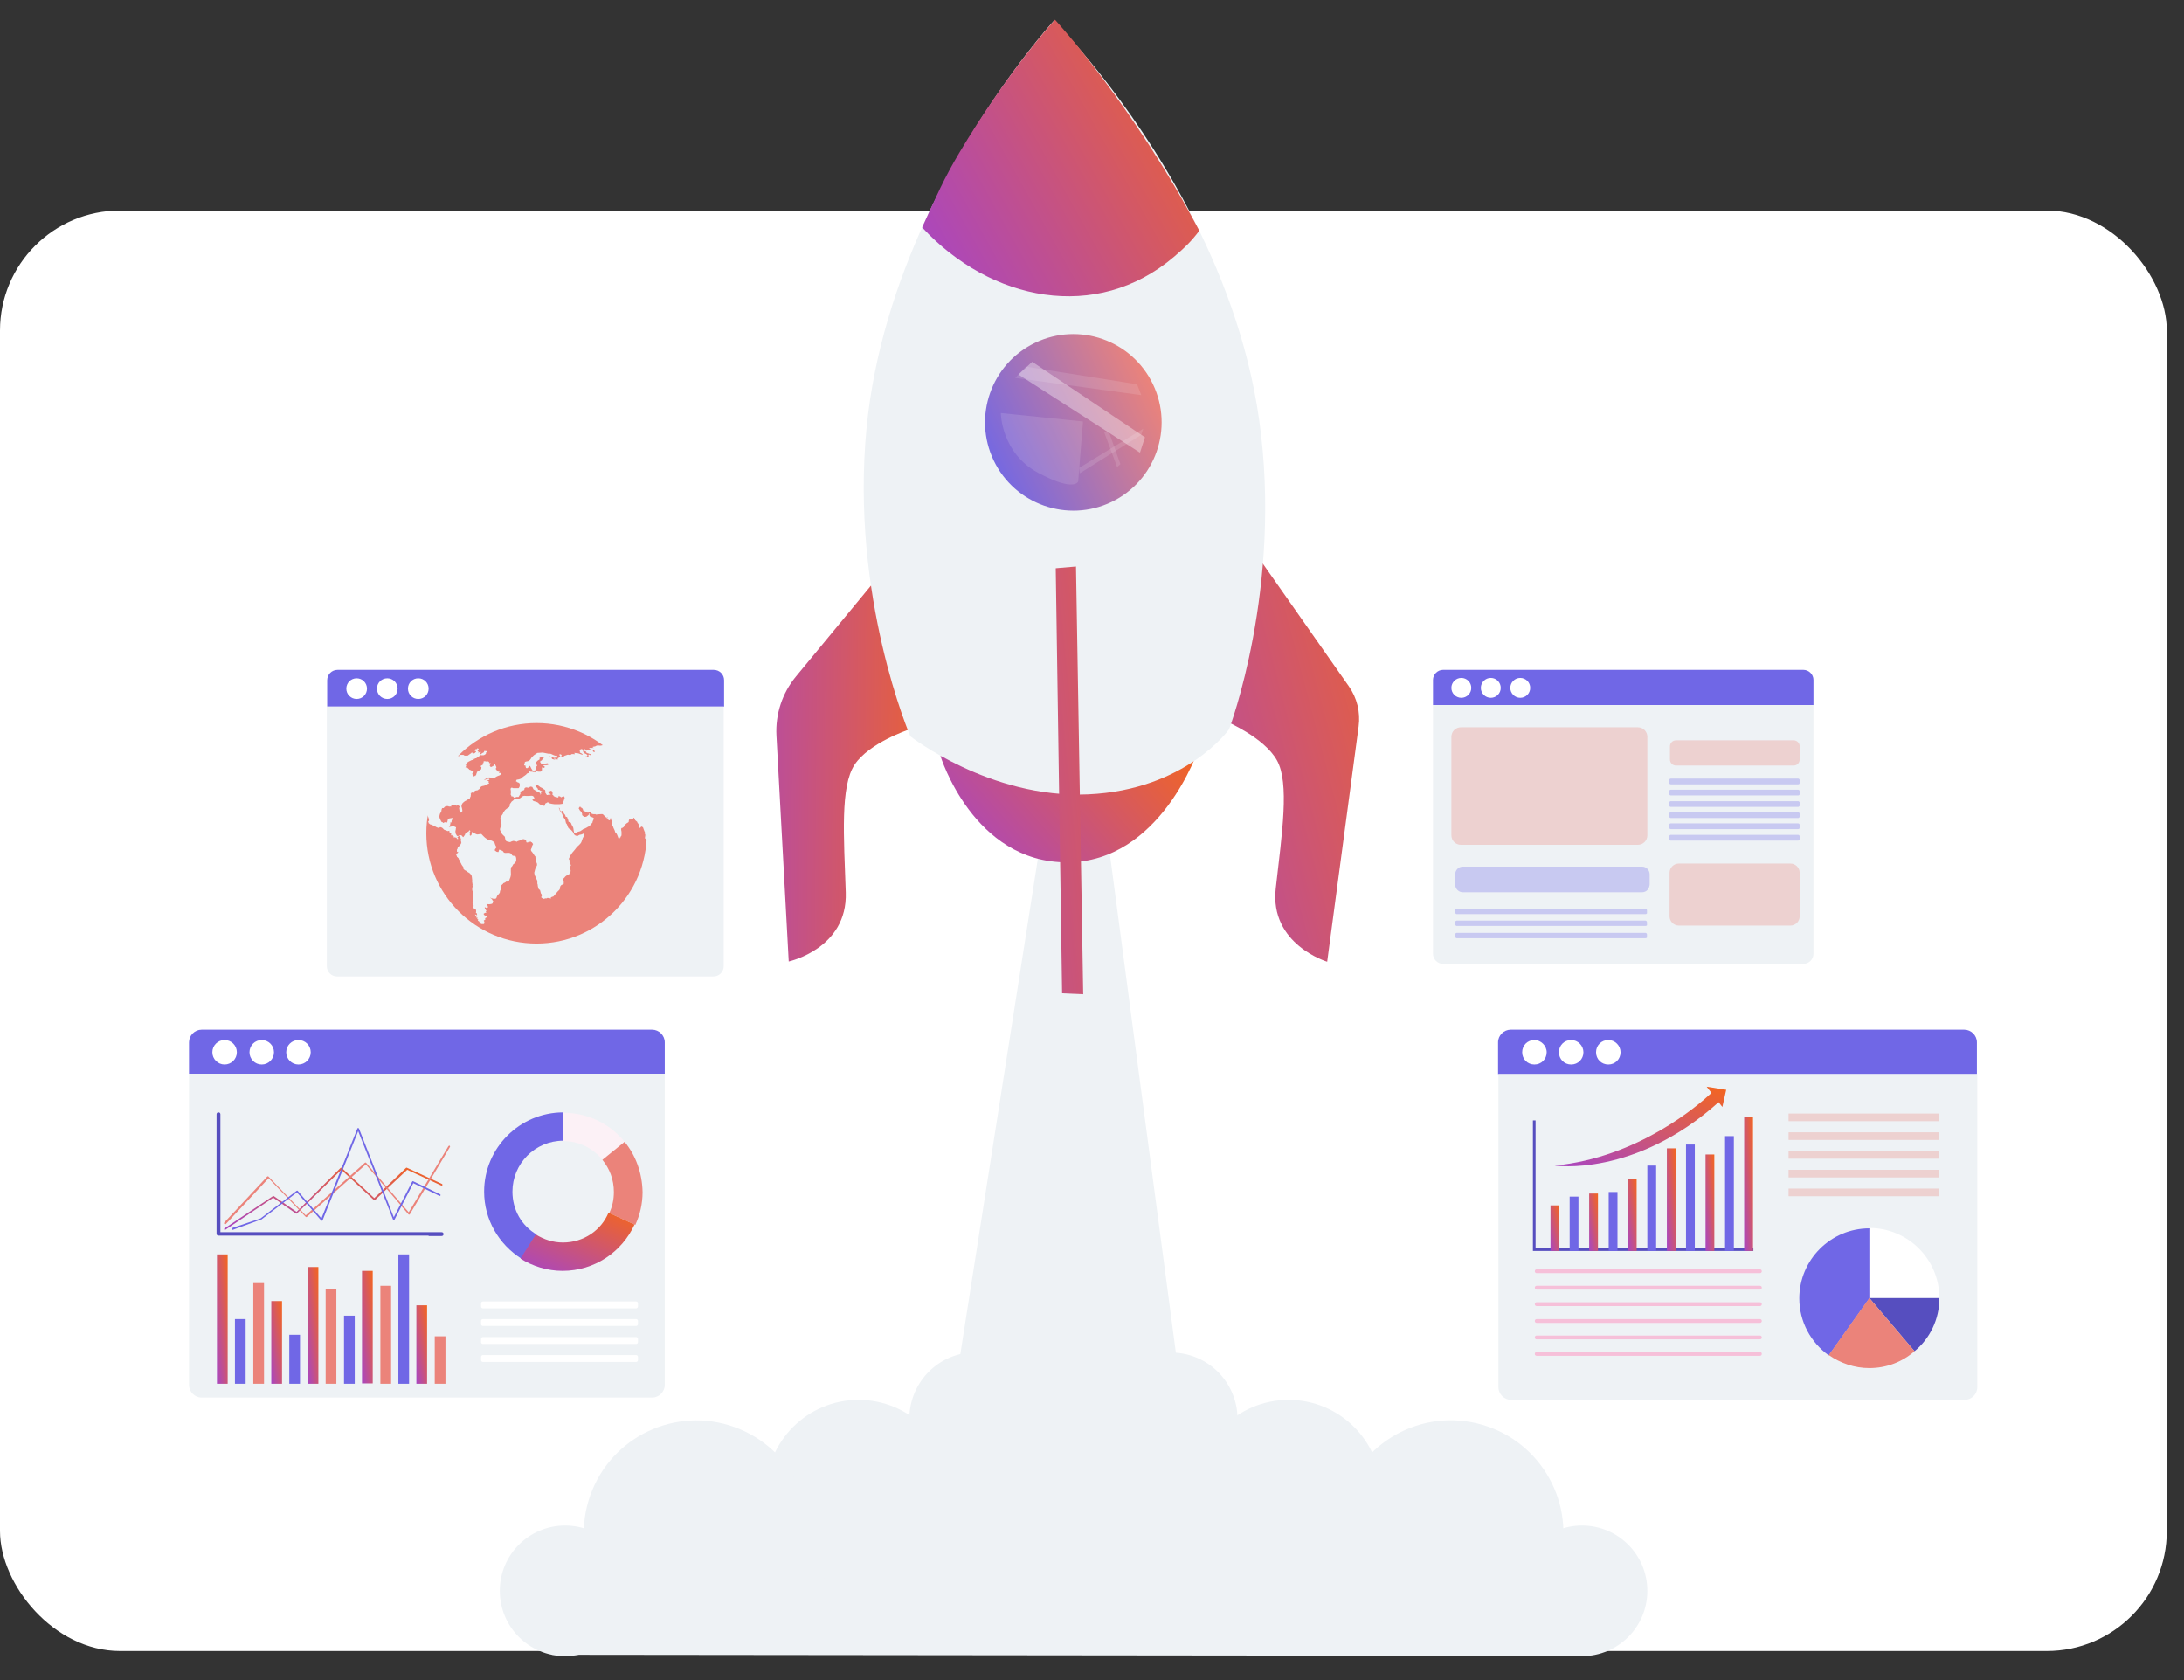 <svg width="91" height="70" viewBox="0 0 91 70" fill="none" xmlns="http://www.w3.org/2000/svg">
<rect x="0" y="0" width="91" height="70" fill="#333333" stroke="none"/>
<rect y="8.772" width="90.283" height="60.017" rx="5" fill="white"/>
<path d="M45.988 33.645L44.426 33.333L43.582 33.618L39.134 62.04L44.414 62.027H44.471L49.66 61.389L45.988 33.645Z" fill="#EEF2F5"/>
<path d="M66.169 68.992L23 68.946L28.009 63.47L41.249 58.541L48.41 58.939L60.454 63.869L66.169 68.992Z" fill="#EEF2F5"/>
<path d="M51.489 59.756C51.84 58.269 50.919 56.779 49.432 56.428C47.945 56.077 46.455 56.998 46.104 58.485C45.753 59.972 46.674 61.462 48.161 61.813C49.648 62.164 51.138 61.243 51.489 59.756Z" fill="#EEF2F5"/>
<path d="M53.692 66.043C55.823 66.043 57.551 64.315 57.551 62.184C57.551 60.052 55.823 58.325 53.692 58.325C51.56 58.325 49.833 60.052 49.833 62.184C49.833 64.315 51.56 66.043 53.692 66.043Z" fill="#EEF2F5"/>
<path d="M65.016 64.945C65.612 62.424 64.05 59.898 61.529 59.302C59.008 58.707 56.482 60.268 55.887 62.789C55.292 65.31 56.853 67.836 59.374 68.432C61.895 69.027 64.421 67.466 65.016 64.945Z" fill="#EEF2F5"/>
<path d="M65.918 69.003C67.421 69.003 68.639 67.785 68.639 66.282C68.639 64.779 67.421 63.561 65.918 63.561C64.416 63.561 63.197 64.779 63.197 66.282C63.197 67.785 64.416 69.003 65.918 69.003Z" fill="#EEF2F5"/>
<path d="M41.292 61.8C42.779 61.449 43.7 59.959 43.349 58.472C42.998 56.986 41.508 56.065 40.021 56.416C38.534 56.767 37.613 58.257 37.964 59.744C38.315 61.231 39.805 62.152 41.292 61.8Z" fill="#EEF2F5"/>
<path d="M35.773 66.043C37.904 66.043 39.632 64.315 39.632 62.184C39.632 60.052 37.904 58.325 35.773 58.325C33.641 58.325 31.914 60.052 31.914 62.184C31.914 64.315 33.641 66.043 35.773 66.043Z" fill="#EEF2F5"/>
<path d="M33.349 65.667C34.34 63.273 33.203 60.53 30.81 59.538C28.417 58.547 25.673 59.683 24.682 62.077C23.69 64.47 24.827 67.214 27.22 68.205C29.613 69.196 32.357 68.06 33.349 65.667Z" fill="#EEF2F5"/>
<path d="M23.546 69.003C25.049 69.003 26.267 67.785 26.267 66.282C26.267 64.779 25.049 63.561 23.546 63.561C22.043 63.561 20.825 64.779 20.825 66.282C20.825 67.785 22.043 69.003 23.546 69.003Z" fill="#EEF2F5"/>
<path d="M82.371 43.428C82.371 43.141 82.132 42.902 81.845 42.902H62.946C62.659 42.902 62.419 43.141 62.419 43.428V44.752H82.371V43.428Z" fill="#7067E6"/>
<path d="M62.435 44.752V57.798C62.435 58.085 62.675 58.324 62.962 58.324H81.861C82.148 58.324 82.387 58.085 82.387 57.798V44.752H62.435Z" fill="#EEF2F5"/>
<path d="M64.445 43.843C64.445 44.13 64.222 44.353 63.934 44.353C63.647 44.353 63.424 44.13 63.424 43.843C63.424 43.556 63.647 43.333 63.934 43.333C64.206 43.333 64.445 43.572 64.445 43.843Z" fill="white"/>
<path d="M65.976 43.843C65.976 44.13 65.752 44.353 65.465 44.353C65.178 44.353 64.955 44.13 64.955 43.843C64.955 43.556 65.178 43.333 65.465 43.333C65.752 43.333 65.976 43.572 65.976 43.843Z" fill="white"/>
<path d="M67.523 43.843C67.523 44.13 67.3 44.353 67.013 44.353C66.725 44.353 66.502 44.13 66.502 43.843C66.502 43.556 66.725 43.333 67.013 43.333C67.3 43.333 67.523 43.572 67.523 43.843Z" fill="white"/>
<path d="M73.057 52.12H63.871V46.682H63.982V52.009H73.057V52.12Z" fill="#564EBF"/>
<path d="M64.971 50.222H64.604V52.12H64.971V50.222Z" fill="url(#paint0_linear_4263_25028)"/>
<path d="M65.769 49.856H65.402V52.12H65.769V49.856Z" fill="#7067E6"/>
<path d="M66.582 49.728H66.215V52.12H66.582V49.728Z" fill="url(#paint1_linear_4263_25028)"/>
<path d="M67.395 49.664H67.029V52.12H67.395V49.664Z" fill="#7067E6"/>
<path d="M68.193 49.122H67.826V52.12H68.193V49.122Z" fill="url(#paint2_linear_4263_25028)"/>
<path d="M69.006 48.564H68.639V52.12H69.006V48.564Z" fill="#7067E6"/>
<path d="M69.82 47.846H69.453V52.12H69.82V47.846Z" fill="url(#paint3_linear_4263_25028)"/>
<path d="M70.617 47.687H70.25V52.12H70.617V47.687Z" fill="#7067E6"/>
<path d="M71.43 48.101H71.064V52.12H71.43V48.101Z" fill="url(#paint4_linear_4263_25028)"/>
<path d="M72.244 47.336H71.877V52.12H72.244V47.336Z" fill="#7067E6"/>
<path d="M73.041 46.554H72.674V52.12H73.041V46.554Z" fill="url(#paint5_linear_4263_25028)"/>
<path fill-rule="evenodd" clip-rule="evenodd" d="M71.311 45.537L71.111 45.278L71.925 45.406L71.765 46.123L71.61 45.922C68.107 49.068 64.78 48.564 64.78 48.564C68.25 48.228 70.75 46.063 71.311 45.537Z" fill="url(#paint6_linear_4263_25028)"/>
<path d="M73.328 53.045H64.03C63.982 53.045 63.95 53.013 63.95 52.965C63.95 52.918 63.982 52.886 64.03 52.886H73.328C73.376 52.886 73.408 52.918 73.408 52.965C73.408 53.013 73.376 53.045 73.328 53.045Z" fill="#F6C0D9"/>
<path d="M73.328 53.731H64.03C63.982 53.731 63.95 53.699 63.95 53.651C63.95 53.603 63.982 53.572 64.03 53.572H73.328C73.376 53.572 73.408 53.603 73.408 53.651C73.408 53.699 73.376 53.731 73.328 53.731Z" fill="#F6C0D9"/>
<path d="M73.328 54.417H64.03C63.982 54.417 63.95 54.385 63.95 54.337C63.95 54.289 63.982 54.257 64.03 54.257H73.328C73.376 54.257 73.408 54.289 73.408 54.337C73.408 54.385 73.376 54.417 73.328 54.417Z" fill="#F6C0D9"/>
<path d="M73.328 55.119H64.03C63.982 55.119 63.95 55.087 63.95 55.039C63.95 54.991 63.982 54.959 64.03 54.959H73.328C73.376 54.959 73.408 54.991 73.408 55.039C73.408 55.087 73.376 55.119 73.328 55.119Z" fill="#F6C0D9"/>
<path d="M73.328 55.804H64.03C63.982 55.804 63.95 55.773 63.95 55.725C63.95 55.677 63.982 55.645 64.03 55.645H73.328C73.376 55.645 73.408 55.677 73.408 55.725C73.408 55.773 73.376 55.804 73.328 55.804Z" fill="#F6C0D9"/>
<path d="M73.328 56.49H64.03C63.982 56.49 63.95 56.458 63.95 56.41C63.95 56.363 63.982 56.331 64.03 56.331H73.328C73.376 56.331 73.408 56.363 73.408 56.41C73.408 56.458 73.376 56.49 73.328 56.49Z" fill="#F6C0D9"/>
<path d="M80.808 54.082C80.808 52.471 79.501 51.163 77.89 51.163V54.082H80.808Z" fill="white"/>
<path d="M77.89 51.179C76.279 51.179 74.971 52.487 74.971 54.098C74.971 55.071 75.449 55.932 76.199 56.474L77.89 54.098V51.179Z" fill="#7067E6"/>
<path d="M80.808 54.082H77.89C77.89 54.082 78.974 55.358 79.772 56.299C80.409 55.773 80.808 54.975 80.808 54.082Z" fill="#564EBF"/>
<path d="M76.199 56.458C76.677 56.793 77.267 57.001 77.889 57.001C78.607 57.001 79.261 56.745 79.772 56.299C78.974 55.358 77.889 54.082 77.889 54.082L76.199 56.458Z" fill="#EB837A"/>
<g opacity="0.3">
<path d="M80.808 46.395H74.524V46.714H80.808V46.395Z" fill="#EB837A"/>
</g>
<g opacity="0.3">
<path d="M80.808 47.176H74.524V47.495H80.808V47.176Z" fill="#EB837A"/>
</g>
<g opacity="0.3">
<path d="M80.808 47.958H74.524V48.277H80.808V47.958Z" fill="#EB837A"/>
</g>
<g opacity="0.3">
<path d="M80.808 48.739H74.524V49.058H80.808V48.739Z" fill="#EB837A"/>
</g>
<g opacity="0.3">
<path d="M80.808 49.521H74.524V49.84H80.808V49.521Z" fill="#EB837A"/>
</g>
<path d="M30.171 28.341C30.171 28.102 29.98 27.91 29.741 27.91H14.063C13.824 27.91 13.633 28.102 13.633 28.341V29.441H30.171V28.341Z" fill="#7067E6"/>
<path d="M13.617 29.441V40.255C13.617 40.494 13.808 40.685 14.047 40.685H29.725C29.964 40.685 30.155 40.494 30.155 40.255V29.441H13.617Z" fill="#EEF2F5"/>
<path d="M15.291 28.692C15.291 28.931 15.1 29.122 14.861 29.122C14.621 29.122 14.43 28.931 14.43 28.692C14.43 28.452 14.621 28.261 14.861 28.261C15.1 28.261 15.291 28.452 15.291 28.692Z" fill="white"/>
<path d="M16.567 28.692C16.567 28.931 16.376 29.122 16.137 29.122C15.897 29.122 15.706 28.931 15.706 28.692C15.706 28.452 15.897 28.261 16.137 28.261C16.376 28.261 16.567 28.452 16.567 28.692Z" fill="white"/>
<path d="M17.859 28.692C17.859 28.931 17.668 29.122 17.428 29.122C17.189 29.122 16.998 28.931 16.998 28.692C16.998 28.452 17.189 28.261 17.428 28.261C17.668 28.261 17.859 28.452 17.859 28.692Z" fill="white"/>
<path d="M22.356 39.313C24.893 39.313 26.95 37.257 26.95 34.72C26.95 32.184 24.893 30.127 22.356 30.127C19.82 30.127 17.763 32.184 17.763 34.72C17.763 37.257 19.82 39.313 22.356 39.313Z" fill="#EB837A"/>
<path d="M16.551 32.041L16.711 31.977L16.774 31.945L16.806 31.913L17.03 31.786L17.093 31.802L17.046 31.817C17.046 31.817 16.998 31.849 16.982 31.849C16.966 31.849 16.918 31.913 16.918 31.913L17.014 31.897L17.093 31.865L17.141 31.802L17.205 31.834C17.205 31.834 17.221 31.881 17.237 31.881C17.253 31.881 17.396 31.913 17.396 31.913H17.428L17.476 31.961L17.572 31.977V32.073L17.588 32.121H17.636L17.572 32.2L17.524 32.248L17.54 32.296L17.524 32.344L17.54 32.392L17.652 32.456L17.668 32.519L17.62 32.599L17.604 32.567L17.556 32.551L17.54 32.599L17.524 32.663L17.556 32.695L17.492 32.711L17.396 32.87L17.365 32.902L17.333 32.982L17.301 33.014L17.285 33.062L17.301 33.141L17.317 33.189L17.349 33.157L17.333 33.205L17.317 33.221C17.317 33.221 17.301 33.269 17.301 33.285C17.301 33.301 17.317 33.349 17.317 33.349L17.301 33.396L17.365 33.412L17.428 33.46L17.444 33.492V33.524L17.46 33.668L17.492 33.7L17.508 33.731L17.524 33.763V33.779L17.508 33.795H17.476H17.46L17.492 33.811V33.827V33.843H17.508L17.524 33.859H17.54V33.875L17.556 33.891L17.572 33.907V33.939L17.556 33.971H17.572C17.572 33.971 17.588 33.987 17.588 34.002L17.604 34.018L17.636 34.034V34.066H17.652L17.668 34.05L17.652 34.002H17.636C17.636 34.002 17.636 33.955 17.62 33.955C17.62 33.955 17.588 33.859 17.588 33.843C17.588 33.827 17.556 33.763 17.556 33.763L17.54 33.684C17.54 33.684 17.54 33.684 17.524 33.668C17.508 33.652 17.508 33.604 17.508 33.604L17.524 33.556V33.54L17.556 33.556L17.604 33.572C17.604 33.572 17.604 33.572 17.604 33.588C17.604 33.604 17.588 33.62 17.604 33.636C17.604 33.652 17.62 33.668 17.62 33.684L17.636 33.731L17.668 33.747C17.668 33.747 17.683 33.747 17.683 33.763C17.683 33.763 17.683 33.779 17.683 33.795C17.683 33.795 17.7 33.811 17.7 33.827V33.843L17.731 33.859V33.875L17.715 33.891V33.907H17.731L17.747 33.891V33.907H17.763L17.779 33.923C17.779 33.923 17.779 33.939 17.779 33.955C17.779 33.955 17.827 33.987 17.827 34.002V34.018V34.034L17.843 34.05L17.859 34.066V34.114L17.875 34.13V34.194L17.859 34.21C17.859 34.21 17.859 34.21 17.843 34.226V34.258C17.843 34.258 17.859 34.258 17.859 34.274V34.29C17.859 34.29 17.859 34.306 17.875 34.306C17.891 34.322 17.907 34.337 17.907 34.337C17.923 34.353 17.955 34.353 17.955 34.353L17.987 34.369H18.003C18.003 34.369 18.082 34.417 18.098 34.417C18.114 34.433 18.13 34.433 18.162 34.449C18.178 34.465 18.21 34.481 18.226 34.481C18.258 34.481 18.274 34.513 18.29 34.497C18.305 34.497 18.337 34.449 18.353 34.465C18.385 34.465 18.433 34.497 18.433 34.497C18.433 34.497 18.465 34.529 18.481 34.545C18.481 34.561 18.545 34.593 18.577 34.593C18.609 34.593 18.625 34.64 18.672 34.624C18.704 34.624 18.72 34.608 18.72 34.608C18.72 34.608 18.736 34.624 18.72 34.624C18.72 34.64 18.736 34.672 18.736 34.688C18.736 34.688 18.8 34.72 18.8 34.736C18.8 34.752 18.8 34.752 18.8 34.768C18.8 34.784 18.784 34.784 18.8 34.8C18.816 34.816 18.848 34.816 18.848 34.816C18.848 34.816 18.816 34.784 18.832 34.784C18.832 34.784 18.848 34.8 18.864 34.816C18.88 34.832 18.912 34.848 18.912 34.864C18.912 34.88 18.896 34.896 18.912 34.896C18.927 34.896 18.927 34.896 18.927 34.88H18.944C18.944 34.88 18.944 34.896 18.959 34.896H19.007L19.023 34.912V34.928C19.039 34.928 19.039 34.928 19.055 34.959C19.071 34.975 19.103 34.944 19.087 34.928C19.071 34.912 19.055 34.896 19.055 34.88C19.055 34.88 19.071 34.88 19.087 34.864C19.103 34.848 19.103 34.832 19.119 34.832C19.135 34.832 19.167 34.864 19.183 34.864C19.199 34.864 19.183 34.88 19.183 34.88C19.183 34.896 19.199 34.928 19.199 34.944C19.199 34.975 19.215 34.959 19.215 34.975C19.215 35.007 19.199 35.023 19.199 35.023C19.199 35.023 19.215 35.055 19.215 35.071C19.215 35.087 19.215 35.103 19.215 35.103C19.215 35.103 19.215 35.119 19.23 35.119L19.215 35.135C19.215 35.135 19.199 35.151 19.199 35.167C19.183 35.183 19.199 35.183 19.167 35.199C19.135 35.199 19.151 35.215 19.151 35.215V35.23L19.135 35.246C19.135 35.246 19.151 35.262 19.119 35.262C19.103 35.278 19.119 35.262 19.103 35.278C19.087 35.278 19.071 35.262 19.071 35.326C19.071 35.39 19.039 35.358 19.039 35.406C19.039 35.454 19.039 35.486 19.039 35.486L19.055 35.502L19.071 35.486H19.087V35.518L19.039 35.566C19.039 35.566 19.007 35.597 19.007 35.613C19.007 35.629 19.023 35.629 19.023 35.645C19.023 35.661 19.039 35.677 19.039 35.677C19.039 35.693 19.039 35.693 19.039 35.693C19.023 35.693 19.055 35.709 19.055 35.709L19.087 35.741C19.087 35.741 19.119 35.757 19.119 35.805C19.135 35.837 19.151 35.837 19.167 35.868C19.167 35.916 19.215 35.98 19.23 36.012C19.23 36.044 19.23 36.028 19.247 36.044C19.262 36.076 19.278 36.092 19.294 36.108C19.31 36.124 19.31 36.156 19.31 36.156C19.31 36.172 19.294 36.172 19.294 36.172C19.294 36.172 19.342 36.251 19.39 36.267C19.438 36.283 19.438 36.299 19.454 36.315C19.47 36.331 19.566 36.363 19.597 36.411C19.613 36.443 19.645 36.427 19.661 36.538C19.677 36.65 19.677 36.714 19.677 36.73C19.677 36.746 19.661 36.746 19.677 36.762C19.677 36.778 19.693 36.873 19.693 36.873C19.693 36.873 19.677 36.889 19.693 36.921C19.709 36.953 19.677 36.969 19.677 36.985C19.677 37.001 19.677 37.049 19.677 37.065C19.677 37.081 19.677 37.112 19.693 37.128C19.709 37.144 19.693 37.16 19.693 37.176C19.693 37.192 19.741 37.32 19.725 37.352C19.709 37.384 19.741 37.479 19.709 37.559C19.709 37.559 19.693 37.559 19.709 37.591C19.709 37.591 19.677 37.607 19.693 37.639C19.709 37.671 19.757 37.75 19.725 37.766V37.782C19.725 37.782 19.725 37.83 19.741 37.846C19.757 37.862 19.773 37.862 19.789 37.862C19.805 37.862 19.821 37.862 19.805 37.878C19.805 37.878 19.805 37.894 19.821 37.894C19.837 37.91 19.837 37.926 19.837 37.942C19.837 37.958 19.837 37.974 19.837 37.99C19.837 38.006 19.821 38.038 19.837 38.038C19.837 38.053 19.869 38.038 19.869 38.053C19.869 38.069 19.869 38.069 19.869 38.085C19.884 38.101 19.884 38.133 19.869 38.133C19.852 38.133 19.821 38.101 19.805 38.101C19.789 38.101 19.789 38.117 19.805 38.117C19.805 38.117 19.805 38.149 19.821 38.165C19.837 38.165 19.869 38.165 19.869 38.181C19.869 38.197 19.837 38.181 19.837 38.197C19.837 38.213 19.837 38.213 19.837 38.213C19.837 38.213 19.852 38.213 19.869 38.213C19.884 38.213 19.884 38.229 19.9 38.229C19.9 38.229 19.852 38.213 19.852 38.229C19.852 38.229 19.852 38.245 19.869 38.245C19.884 38.245 19.884 38.245 19.9 38.245C19.916 38.245 19.916 38.261 19.9 38.261C19.9 38.261 19.869 38.261 19.884 38.277C19.884 38.293 19.9 38.309 19.9 38.309C19.9 38.309 19.9 38.277 19.916 38.293C19.932 38.309 19.916 38.325 19.916 38.325C19.916 38.325 19.9 38.356 19.932 38.372C19.98 38.388 19.964 38.404 19.964 38.404C19.964 38.404 20.012 38.436 20.028 38.452C20.044 38.468 20.044 38.484 20.044 38.5C20.044 38.516 20.06 38.516 20.06 38.5C20.06 38.5 20.108 38.5 20.124 38.5C20.124 38.516 20.156 38.5 20.172 38.484C20.188 38.468 20.188 38.468 20.219 38.468C20.235 38.468 20.251 38.468 20.251 38.468L20.172 38.42C20.172 38.42 20.172 38.404 20.188 38.404L20.172 38.388C20.172 38.388 20.14 38.356 20.172 38.34C20.203 38.325 20.219 38.34 20.219 38.309C20.219 38.277 20.203 38.261 20.235 38.245C20.267 38.229 20.283 38.213 20.283 38.213C20.283 38.197 20.267 38.197 20.283 38.181C20.283 38.181 20.283 38.149 20.267 38.165C20.251 38.165 20.172 38.133 20.156 38.101C20.156 38.069 20.156 38.053 20.172 38.053C20.188 38.053 20.188 38.053 20.203 38.038C20.219 38.022 20.235 38.038 20.251 38.038C20.267 38.038 20.251 38.022 20.251 38.006C20.251 37.974 20.235 37.974 20.251 37.958C20.267 37.942 20.283 37.926 20.283 37.926C20.267 37.926 20.235 37.926 20.235 37.91C20.235 37.894 20.235 37.894 20.219 37.878C20.203 37.862 20.188 37.798 20.203 37.798C20.219 37.798 20.251 37.83 20.267 37.83C20.283 37.83 20.299 37.814 20.315 37.814C20.331 37.814 20.331 37.798 20.331 37.782C20.331 37.766 20.315 37.75 20.315 37.734C20.315 37.734 20.299 37.687 20.299 37.671C20.299 37.655 20.315 37.687 20.427 37.671C20.538 37.655 20.522 37.639 20.538 37.591C20.554 37.559 20.554 37.543 20.538 37.527C20.522 37.511 20.506 37.495 20.506 37.479C20.506 37.463 20.427 37.416 20.427 37.4C20.427 37.384 20.459 37.431 20.491 37.431C20.506 37.431 20.522 37.431 20.554 37.447C20.586 37.447 20.554 37.447 20.602 37.447C20.65 37.447 20.682 37.447 20.698 37.368C20.73 37.288 20.746 37.288 20.762 37.272C20.778 37.256 20.809 37.224 20.825 37.192C20.825 37.16 20.841 37.096 20.857 37.081C20.873 37.065 20.889 37.033 20.889 37.001C20.889 36.969 20.857 36.905 20.921 36.857C21.001 36.809 20.937 36.794 20.985 36.794C21.033 36.794 21.001 36.778 21.049 36.762C21.113 36.746 21.065 36.714 21.128 36.73C21.192 36.746 21.192 36.73 21.192 36.698C21.208 36.682 21.208 36.714 21.24 36.618C21.288 36.522 21.288 36.427 21.288 36.427C21.288 36.427 21.272 36.14 21.304 36.124C21.336 36.124 21.384 36.012 21.384 36.012C21.384 36.012 21.511 35.948 21.511 35.821C21.511 35.693 21.479 35.661 21.447 35.661C21.416 35.661 21.352 35.661 21.336 35.629C21.32 35.597 21.288 35.518 21.144 35.534C21.001 35.55 20.985 35.518 20.969 35.486C20.953 35.454 20.937 35.454 20.905 35.438C20.873 35.422 20.794 35.39 20.794 35.406C20.794 35.422 20.778 35.486 20.762 35.502C20.746 35.502 20.666 35.486 20.666 35.47C20.666 35.454 20.602 35.454 20.618 35.406C20.634 35.358 20.666 35.342 20.682 35.31C20.698 35.278 20.666 35.262 20.666 35.262C20.666 35.262 20.634 35.215 20.618 35.151C20.602 35.087 20.602 35.103 20.586 35.087C20.57 35.071 20.474 35.007 20.411 35.007C20.347 35.007 20.331 34.975 20.267 34.944C20.203 34.912 20.076 34.768 20.06 34.752C20.044 34.736 19.932 34.768 19.9 34.768C19.852 34.768 19.805 34.736 19.773 34.72C19.741 34.704 19.677 34.656 19.661 34.672C19.645 34.672 19.677 34.784 19.613 34.816C19.549 34.832 19.581 34.736 19.581 34.72C19.581 34.704 19.549 34.672 19.581 34.656C19.613 34.64 19.581 34.593 19.566 34.593C19.534 34.593 19.549 34.64 19.502 34.656C19.454 34.672 19.39 34.704 19.39 34.736C19.39 34.768 19.326 34.848 19.326 34.848C19.326 34.848 19.31 34.88 19.294 34.88C19.278 34.864 19.231 34.8 19.215 34.8C19.199 34.8 19.135 34.8 19.119 34.816C19.103 34.832 19.071 34.848 19.055 34.832C19.023 34.816 19.023 34.8 19.007 34.768C18.975 34.736 18.975 34.672 18.975 34.624C18.991 34.577 18.991 34.561 18.991 34.529C19.007 34.497 19.007 34.465 18.991 34.465C18.975 34.465 18.959 34.449 18.927 34.433C18.912 34.417 18.896 34.417 18.832 34.433C18.768 34.449 18.704 34.465 18.704 34.433C18.704 34.401 18.752 34.417 18.752 34.385C18.752 34.353 18.768 34.322 18.768 34.29C18.768 34.274 18.768 34.242 18.768 34.242C18.768 34.242 18.784 34.274 18.8 34.274C18.816 34.258 18.816 34.226 18.816 34.21C18.816 34.194 18.816 34.194 18.832 34.162C18.848 34.13 18.88 34.13 18.88 34.114C18.88 34.082 18.896 34.082 18.848 34.082C18.8 34.082 18.768 34.098 18.736 34.098C18.704 34.098 18.656 34.13 18.656 34.162C18.656 34.178 18.64 34.274 18.609 34.274C18.577 34.274 18.577 34.258 18.545 34.258C18.513 34.258 18.481 34.29 18.465 34.29C18.449 34.29 18.465 34.258 18.433 34.258C18.401 34.258 18.417 34.258 18.385 34.226C18.369 34.194 18.322 34.098 18.322 34.098C18.322 34.098 18.322 34.066 18.305 34.034C18.305 34.002 18.322 33.923 18.337 33.891C18.353 33.859 18.369 33.859 18.385 33.827C18.385 33.795 18.401 33.684 18.433 33.668C18.481 33.668 18.481 33.684 18.513 33.636C18.545 33.604 18.561 33.588 18.609 33.588C18.656 33.588 18.656 33.588 18.672 33.588C18.688 33.588 18.704 33.62 18.736 33.604C18.768 33.588 18.768 33.62 18.8 33.604C18.816 33.588 18.8 33.588 18.8 33.572C18.8 33.54 18.8 33.54 18.848 33.54C18.88 33.54 18.88 33.524 18.896 33.508C18.896 33.492 18.88 33.556 18.896 33.54C18.912 33.54 18.912 33.524 18.927 33.524C18.944 33.524 18.959 33.524 18.991 33.54C19.007 33.556 19.007 33.572 19.023 33.572C19.055 33.572 19.039 33.524 19.087 33.556C19.135 33.572 19.151 33.604 19.151 33.62C19.135 33.636 19.119 33.684 19.135 33.7C19.151 33.715 19.119 33.731 19.151 33.779C19.183 33.811 19.167 33.827 19.183 33.843C19.199 33.859 19.215 33.875 19.23 33.827C19.247 33.795 19.278 33.827 19.262 33.747C19.247 33.668 19.247 33.652 19.23 33.62C19.215 33.588 19.247 33.476 19.294 33.444C19.326 33.412 19.39 33.365 19.406 33.365C19.422 33.365 19.438 33.333 19.486 33.317C19.518 33.285 19.566 33.301 19.581 33.285C19.597 33.269 19.566 33.269 19.581 33.237C19.597 33.205 19.613 33.189 19.613 33.173C19.613 33.157 19.613 33.173 19.613 33.141C19.613 33.109 19.629 33.093 19.613 33.078C19.597 33.078 19.581 33.062 19.581 33.062C19.581 33.046 19.613 33.093 19.613 33.078C19.629 33.062 19.629 33.046 19.645 33.03C19.645 33.014 19.661 33.014 19.661 33.014L19.725 33.046L19.773 32.998V32.966C19.773 32.95 19.837 32.934 19.837 32.934C19.837 32.934 19.916 32.934 19.932 32.902C19.948 32.87 19.98 32.886 19.98 32.87C19.98 32.838 19.98 32.838 20.012 32.806C20.044 32.775 20.044 32.775 20.076 32.758C20.108 32.743 20.203 32.743 20.219 32.711C20.219 32.695 20.299 32.679 20.331 32.663C20.347 32.647 20.395 32.647 20.379 32.631C20.363 32.615 20.347 32.583 20.363 32.567C20.379 32.551 20.363 32.551 20.331 32.535C20.299 32.535 20.315 32.503 20.331 32.503C20.347 32.503 20.395 32.503 20.395 32.471C20.395 32.44 20.347 32.44 20.315 32.456C20.283 32.471 20.156 32.503 20.156 32.503L20.251 32.44L20.331 32.424C20.331 32.424 20.347 32.392 20.363 32.392C20.379 32.392 20.618 32.408 20.634 32.392C20.65 32.376 20.698 32.344 20.746 32.328C20.794 32.312 20.857 32.296 20.857 32.264C20.857 32.232 20.873 32.2 20.857 32.2C20.841 32.2 20.825 32.216 20.809 32.216C20.794 32.216 20.809 32.184 20.794 32.184C20.762 32.184 20.841 32.168 20.809 32.153C20.778 32.136 20.746 32.168 20.73 32.136C20.714 32.105 20.682 32.073 20.682 32.073L20.65 32.025C20.65 32.025 20.682 32.009 20.682 31.977C20.682 31.945 20.634 31.865 20.634 31.865C20.634 31.865 20.65 31.817 20.634 31.834C20.618 31.834 20.57 31.897 20.57 31.897C20.57 31.897 20.538 31.929 20.522 31.929C20.506 31.929 20.474 31.961 20.459 31.961C20.443 31.961 20.427 31.945 20.427 31.929C20.427 31.913 20.411 31.913 20.411 31.913C20.411 31.913 20.395 31.897 20.411 31.881C20.427 31.865 20.427 31.834 20.443 31.817C20.459 31.802 20.427 31.786 20.427 31.802C20.411 31.802 20.363 31.786 20.379 31.77C20.395 31.754 20.347 31.722 20.331 31.722C20.315 31.722 20.283 31.738 20.235 31.722C20.188 31.706 20.156 31.722 20.156 31.722C20.156 31.722 20.14 31.738 20.14 31.754C20.14 31.77 20.172 31.77 20.172 31.77C20.172 31.77 20.108 31.802 20.108 31.817C20.108 31.834 20.124 31.834 20.124 31.834L20.108 31.849V31.881C20.108 31.881 20.092 31.881 20.076 31.881L20.06 31.897L20.028 31.913V31.945C20.044 31.945 20.06 31.945 20.06 31.977C20.06 32.025 20.044 32.057 20.044 32.057L19.964 32.105L19.869 32.168V32.2L19.852 32.232L19.837 32.296L19.805 32.312V32.344L19.789 32.312C19.789 32.312 19.773 32.344 19.757 32.344H19.725C19.725 32.344 19.741 32.328 19.725 32.312C19.725 32.296 19.677 32.28 19.693 32.28L19.677 32.232C19.677 32.232 19.693 32.2 19.709 32.184C19.709 32.168 19.757 32.136 19.757 32.136V32.121L19.709 32.105H19.645L19.581 32.073C19.566 32.073 19.549 32.073 19.549 32.057C19.549 32.041 19.518 32.041 19.518 32.025C19.518 32.025 19.486 32.009 19.486 31.993L19.422 31.977H19.39C19.39 31.977 19.422 31.929 19.422 31.913C19.422 31.897 19.422 31.865 19.422 31.865H19.39C19.39 31.865 19.438 31.802 19.454 31.786C19.454 31.77 19.486 31.77 19.486 31.77V31.754C19.486 31.754 19.502 31.754 19.518 31.738L19.613 31.69L19.645 31.674L19.709 31.658C19.709 31.658 19.773 31.642 19.725 31.626C19.693 31.61 19.629 31.594 19.645 31.594C19.661 31.594 19.725 31.626 19.757 31.626C19.789 31.626 19.789 31.594 19.789 31.594H19.837L19.932 31.53L19.996 31.483C19.996 31.483 19.996 31.483 20.012 31.467C20.028 31.451 20.06 31.467 20.06 31.467C20.06 31.467 20.108 31.467 20.124 31.467C20.14 31.467 20.156 31.467 20.188 31.451C20.219 31.435 20.251 31.403 20.251 31.403C20.251 31.403 20.235 31.371 20.251 31.355C20.267 31.339 20.283 31.355 20.283 31.339C20.283 31.323 20.315 31.323 20.283 31.307C20.267 31.291 20.235 31.291 20.219 31.291C20.203 31.291 20.172 31.291 20.172 31.291L20.156 31.323C20.156 31.323 20.188 31.323 20.172 31.339C20.156 31.355 20.092 31.371 20.076 31.387C20.06 31.403 20.044 31.451 20.028 31.419C20.012 31.387 19.996 31.371 20.012 31.371C20.028 31.371 20.028 31.387 20.028 31.371C20.028 31.339 20.028 31.323 20.028 31.323C20.028 31.323 19.996 31.339 19.98 31.339C19.964 31.339 19.932 31.371 19.932 31.371C19.932 31.371 19.932 31.355 19.932 31.339C19.932 31.323 19.948 31.323 19.932 31.307C19.916 31.307 19.9 31.307 19.9 31.291C19.9 31.275 19.916 31.259 19.916 31.259H19.948C19.948 31.259 19.948 31.243 19.948 31.227C19.948 31.212 19.9 31.164 19.9 31.164C19.9 31.164 19.884 31.212 19.869 31.212C19.852 31.212 19.821 31.212 19.821 31.212L19.805 31.227L19.789 31.259L19.773 31.275L19.805 31.291L19.837 31.307V31.323C19.837 31.323 19.869 31.307 19.837 31.323C19.805 31.339 19.805 31.355 19.805 31.355C19.805 31.355 19.773 31.387 19.757 31.387C19.725 31.387 19.725 31.403 19.709 31.403C19.709 31.403 19.709 31.419 19.693 31.403C19.677 31.387 19.693 31.403 19.693 31.387C19.693 31.371 19.677 31.355 19.677 31.355H19.645V31.371L19.486 31.483H19.422H19.358L19.31 31.451H19.278H19.199H19.135V31.499L19.103 31.515V31.499L19.039 31.467L18.959 31.499L18.896 31.483H18.848C18.848 31.483 18.864 31.483 18.88 31.467C18.896 31.467 18.912 31.467 18.912 31.451C18.912 31.435 18.88 31.419 18.88 31.419C18.88 31.419 18.848 31.419 18.832 31.419C18.816 31.419 18.816 31.435 18.768 31.419C18.704 31.387 18.72 31.387 18.704 31.387C18.688 31.387 18.688 31.387 18.656 31.387C18.625 31.403 18.609 31.403 18.609 31.403C18.609 31.403 18.625 31.387 18.577 31.387C18.529 31.387 18.545 31.403 18.529 31.387C18.513 31.371 18.513 31.355 18.513 31.355L18.465 31.371C18.465 31.371 18.449 31.339 18.369 31.355C18.305 31.371 18.305 31.355 18.258 31.387C18.21 31.419 18.21 31.419 18.21 31.419L18.003 31.435C17.987 31.419 18.034 31.403 17.891 31.387C17.747 31.371 17.715 31.355 17.7 31.355C17.683 31.355 17.604 31.355 17.604 31.355C17.604 31.355 17.588 31.355 17.556 31.355C17.524 31.355 17.492 31.339 17.492 31.339H17.412C17.412 31.339 17.349 31.371 17.333 31.371C17.333 31.371 17.285 31.387 17.253 31.403C17.221 31.419 17.221 31.403 17.173 31.403C17.125 31.403 17.141 31.403 17.109 31.419C17.061 31.435 17.109 31.435 17.061 31.435C17.014 31.435 17.014 31.435 16.966 31.435C16.934 31.435 16.934 31.467 16.934 31.467C16.934 31.467 16.95 31.483 16.934 31.515C16.918 31.546 16.982 31.546 16.982 31.546L17.046 31.562C17.046 31.562 16.838 31.578 16.854 31.578C16.87 31.578 16.854 31.562 16.838 31.562C16.822 31.562 16.743 31.594 16.743 31.594H16.663V31.61L16.711 31.626L16.663 31.642C16.663 31.642 16.663 31.674 16.695 31.674C16.743 31.674 16.838 31.674 16.854 31.658C16.87 31.658 16.886 31.642 16.886 31.642C16.886 31.642 16.854 31.674 16.838 31.674C16.822 31.674 16.759 31.706 16.759 31.706L16.631 31.722L16.567 31.754L16.503 31.77L16.439 31.817L16.424 31.881H16.456H16.487L16.519 31.865V31.897L16.503 31.913C16.503 31.913 16.519 31.913 16.487 31.929C16.456 31.945 16.456 31.945 16.456 31.945V31.961C16.456 31.961 16.456 31.977 16.471 31.961C16.487 31.961 16.503 31.945 16.503 31.945C16.503 31.945 16.519 31.945 16.519 31.929C16.535 31.929 16.535 31.913 16.535 31.913V31.929H16.551C16.551 31.929 16.551 31.945 16.551 31.961L16.583 31.945L16.599 31.913C16.615 31.929 16.631 31.945 16.631 31.945L16.679 31.929C16.663 31.945 16.551 32.041 16.551 32.041Z" fill="#EEF2F5"/>
<path d="M21.256 35.087C21.256 35.087 21.368 35.023 21.416 35.039C21.463 35.055 21.511 35.055 21.527 35.071C21.543 35.087 21.527 35.055 21.591 35.039C21.655 35.023 21.687 35.007 21.687 35.007C21.687 35.007 21.671 35.007 21.735 34.975C21.798 34.959 21.814 34.959 21.862 34.975C21.91 34.991 21.926 35.023 21.926 35.055C21.926 35.071 21.926 35.103 21.958 35.103C22.006 35.103 22.006 35.103 22.006 35.087C22.022 35.071 22.022 35.087 22.038 35.087C22.038 35.087 22.07 35.087 22.085 35.071C22.085 35.071 22.085 35.039 22.101 35.055C22.117 35.071 22.117 35.087 22.133 35.087C22.149 35.087 22.165 35.103 22.165 35.103L22.213 35.167C22.213 35.167 22.181 35.23 22.165 35.262C22.165 35.294 22.165 35.326 22.165 35.326H22.149C22.149 35.326 22.133 35.358 22.133 35.374C22.133 35.39 22.117 35.406 22.117 35.406L22.133 35.454C22.133 35.454 22.181 35.518 22.197 35.534C22.213 35.55 22.261 35.629 22.261 35.629C22.261 35.645 22.309 35.677 22.309 35.693C22.309 35.709 22.309 35.757 22.325 35.789C22.341 35.821 22.341 35.837 22.341 35.868C22.325 35.884 22.372 35.98 22.372 35.98C22.372 35.98 22.389 36.06 22.357 36.092C22.325 36.124 22.293 36.235 22.293 36.235L22.261 36.363L22.277 36.459C22.277 36.459 22.357 36.618 22.357 36.634C22.357 36.634 22.389 36.682 22.389 36.73C22.389 36.778 22.389 36.778 22.389 36.809C22.389 36.841 22.404 36.825 22.404 36.873C22.404 36.921 22.436 37.033 22.452 37.049C22.468 37.065 22.5 37.081 22.5 37.081C22.5 37.081 22.532 37.192 22.532 37.208C22.532 37.224 22.564 37.256 22.564 37.256C22.564 37.256 22.58 37.288 22.58 37.304C22.58 37.32 22.564 37.336 22.564 37.352C22.548 37.368 22.548 37.4 22.564 37.4C22.58 37.416 22.58 37.416 22.612 37.431C22.644 37.447 22.692 37.463 22.692 37.447C22.692 37.447 22.676 37.431 22.707 37.431C22.739 37.431 22.787 37.431 22.787 37.431C22.787 37.431 22.787 37.416 22.803 37.416C22.819 37.4 22.963 37.447 22.963 37.431C22.963 37.416 22.931 37.4 22.963 37.384C22.994 37.368 23.058 37.352 23.058 37.352L23.25 37.128C23.25 37.128 23.314 37.081 23.329 37.033C23.329 36.969 23.345 36.937 23.345 36.937C23.345 36.921 23.377 36.889 23.393 36.873C23.409 36.873 23.473 36.841 23.489 36.825C23.489 36.809 23.489 36.73 23.489 36.73L23.473 36.682C23.473 36.666 23.457 36.65 23.457 36.634C23.457 36.618 23.553 36.538 23.553 36.522C23.569 36.506 23.633 36.459 23.68 36.443C23.728 36.427 23.728 36.411 23.728 36.395L23.76 36.331C23.76 36.331 23.776 36.315 23.776 36.299C23.776 36.283 23.776 36.267 23.776 36.267L23.76 36.187C23.76 36.187 23.744 36.124 23.76 36.108C23.76 36.092 23.792 36.06 23.792 36.044C23.792 36.028 23.76 36.012 23.744 35.98C23.728 35.948 23.728 35.852 23.728 35.852C23.728 35.852 23.728 35.837 23.728 35.821C23.712 35.805 23.696 35.789 23.696 35.789L23.744 35.693L23.776 35.629C23.792 35.613 23.824 35.566 23.84 35.534C23.872 35.502 24.031 35.31 24.031 35.294C24.031 35.294 24.191 35.167 24.223 35.087C24.255 34.991 24.286 34.912 24.286 34.912C24.286 34.912 24.334 34.832 24.334 34.816C24.334 34.8 24.318 34.736 24.318 34.736C24.318 34.736 24.27 34.736 24.27 34.752C24.255 34.768 24.143 34.784 24.143 34.784L24.063 34.832L23.983 34.816L23.92 34.768C23.92 34.768 23.904 34.736 23.904 34.72C23.904 34.704 23.824 34.608 23.808 34.593C23.792 34.577 23.76 34.545 23.744 34.545C23.728 34.545 23.728 34.529 23.696 34.513C23.68 34.497 23.648 34.433 23.648 34.417C23.648 34.401 23.616 34.337 23.616 34.337C23.616 34.337 23.601 34.306 23.585 34.306C23.585 34.29 23.553 34.162 23.553 34.162L23.537 34.13L23.489 34.066L23.409 33.891L23.329 33.779L23.282 33.652L23.314 33.668L23.329 33.747L23.377 33.811L23.425 33.779L23.457 33.811C23.457 33.811 23.505 33.923 23.521 33.923C23.521 33.923 23.553 33.955 23.553 33.971C23.553 33.986 23.569 34.002 23.569 34.018C23.569 34.034 23.585 34.034 23.585 34.034C23.585 34.034 23.633 34.034 23.633 34.05C23.633 34.066 23.68 34.178 23.68 34.178C23.68 34.178 23.68 34.242 23.696 34.242C23.696 34.242 23.792 34.274 23.792 34.29C23.792 34.306 23.84 34.417 23.856 34.417C23.856 34.433 23.888 34.481 23.888 34.497C23.888 34.513 23.904 34.608 23.904 34.608L23.92 34.688L23.951 34.72H23.983L24.015 34.704L24.047 34.688L24.079 34.656C24.079 34.656 24.175 34.64 24.191 34.624C24.207 34.608 24.238 34.593 24.238 34.593L24.302 34.545C24.302 34.545 24.398 34.513 24.414 34.497C24.43 34.497 24.51 34.433 24.542 34.433C24.573 34.433 24.573 34.401 24.589 34.385C24.605 34.369 24.637 34.337 24.669 34.29C24.717 34.242 24.669 34.274 24.701 34.21C24.733 34.146 24.749 34.098 24.749 34.098C24.749 34.098 24.701 34.066 24.685 34.05C24.669 34.034 24.542 34.066 24.558 33.891H24.542C24.542 33.891 24.526 33.939 24.526 33.955C24.526 33.955 24.462 34.002 24.446 34.018C24.43 34.034 24.366 34.034 24.366 34.034H24.334L24.302 34.002C24.302 34.002 24.255 33.971 24.255 33.955C24.255 33.939 24.255 33.923 24.255 33.907C24.255 33.907 24.238 33.875 24.238 33.859C24.238 33.843 24.159 33.763 24.159 33.763L24.127 33.7C24.127 33.7 24.111 33.7 24.111 33.684L24.127 33.668V33.636C24.127 33.636 24.127 33.652 24.143 33.636C24.159 33.62 24.159 33.604 24.175 33.604C24.175 33.604 24.191 33.636 24.207 33.652C24.207 33.668 24.207 33.636 24.223 33.652C24.238 33.652 24.286 33.7 24.286 33.715C24.286 33.731 24.302 33.779 24.318 33.795C24.334 33.811 24.318 33.795 24.35 33.795C24.382 33.811 24.446 33.843 24.446 33.843C24.446 33.843 24.478 33.859 24.494 33.859C24.51 33.859 24.51 33.859 24.51 33.859C24.51 33.859 24.526 33.843 24.573 33.843C24.621 33.827 24.621 33.875 24.637 33.891C24.653 33.907 24.701 33.923 24.733 33.923C24.765 33.923 24.797 33.923 24.813 33.923L24.829 33.939C24.829 33.939 25.1 33.907 25.116 33.923C25.132 33.939 25.164 33.971 25.18 33.986C25.195 34.002 25.211 34.018 25.211 34.018C25.211 34.018 25.259 34.066 25.275 34.066C25.291 34.066 25.323 34.05 25.323 34.05C25.323 34.066 25.323 34.082 25.323 34.082H25.307C25.291 34.082 25.275 34.082 25.275 34.082L25.307 34.13L25.355 34.162C25.355 34.162 25.403 34.194 25.403 34.178C25.403 34.178 25.435 34.146 25.435 34.13V34.082H25.451H25.467C25.467 34.082 25.451 34.082 25.451 34.098C25.451 34.114 25.451 34.13 25.451 34.13C25.451 34.13 25.467 34.146 25.467 34.162L25.483 34.194V34.242V34.274H25.498L25.514 34.369C25.514 34.369 25.514 34.433 25.53 34.433C25.546 34.433 25.562 34.481 25.562 34.497C25.562 34.497 25.562 34.497 25.578 34.529C25.594 34.561 25.626 34.624 25.626 34.656C25.626 34.672 25.674 34.72 25.69 34.736C25.706 34.752 25.77 34.928 25.77 34.928C25.77 34.928 25.786 34.975 25.802 34.959C25.817 34.944 25.817 34.912 25.833 34.896C25.849 34.896 25.865 34.88 25.865 34.864C25.865 34.848 25.865 34.832 25.881 34.832C25.897 34.832 25.897 34.784 25.897 34.768C25.897 34.752 25.897 34.656 25.897 34.656L25.881 34.577C25.881 34.577 25.881 34.513 25.897 34.497C25.913 34.497 25.897 34.513 25.929 34.497C25.961 34.481 25.945 34.481 25.977 34.465C26.009 34.449 26.009 34.401 26.009 34.401L26.105 34.306C26.105 34.306 26.168 34.274 26.184 34.258C26.2 34.242 26.2 34.226 26.2 34.194C26.2 34.178 26.216 34.146 26.232 34.13C26.248 34.13 26.248 34.146 26.248 34.146H26.296C26.296 34.146 26.296 34.114 26.328 34.114C26.36 34.114 26.36 34.114 26.376 34.114C26.376 34.114 26.392 34.098 26.392 34.082C26.392 34.066 26.424 34.082 26.424 34.082C26.424 34.082 26.455 34.162 26.471 34.178C26.487 34.194 26.551 34.242 26.551 34.242C26.551 34.258 26.567 34.29 26.567 34.29L26.599 34.322L26.631 34.417L26.615 34.465C26.615 34.465 26.631 34.497 26.647 34.497C26.663 34.497 26.695 34.481 26.695 34.465L26.727 34.433C26.727 34.433 26.727 34.385 26.727 34.401C26.727 34.417 26.742 34.449 26.742 34.449L26.79 34.465C26.79 34.465 26.838 34.608 26.854 34.64C26.87 34.672 26.886 34.688 26.87 34.72C26.838 34.752 26.87 34.736 26.87 34.736C26.87 34.736 26.886 34.752 26.886 34.768C26.886 34.784 26.886 34.816 26.886 34.816L26.87 34.928C26.87 34.928 26.918 34.944 26.934 34.975C26.95 34.991 27.014 35.087 27.014 35.087C27.014 35.087 27.014 35.151 27.03 35.167C27.03 35.183 27.093 35.278 27.109 35.278C27.125 35.278 27.189 35.326 27.189 35.326C27.189 35.326 27.237 35.31 27.221 35.262C27.205 35.215 27.189 35.135 27.173 35.103C27.157 35.071 27.061 35.007 27.061 35.007L26.998 34.944L26.982 34.864L26.966 34.848L26.982 34.688V34.608C26.982 34.608 27.03 34.64 27.03 34.656C27.03 34.672 27.093 34.688 27.109 34.704C27.125 34.704 27.173 34.784 27.173 34.784C27.173 34.8 27.237 34.832 27.237 34.832C27.237 34.832 27.221 34.88 27.237 34.896C27.253 34.912 27.269 34.864 27.301 34.848C27.333 34.832 27.317 34.8 27.333 34.8C27.349 34.8 27.412 34.752 27.412 34.752C27.412 34.752 27.46 34.72 27.46 34.688C27.46 34.656 27.396 34.497 27.396 34.497C27.396 34.497 27.253 34.385 27.253 34.337C27.253 34.306 27.205 34.274 27.205 34.258C27.205 34.242 27.237 34.21 27.253 34.194C27.269 34.162 27.285 34.13 27.333 34.13C27.364 34.13 27.396 34.162 27.412 34.146C27.428 34.13 27.428 34.226 27.444 34.21C27.46 34.194 27.444 34.146 27.46 34.146C27.476 34.146 27.524 34.13 27.54 34.13C27.556 34.13 27.572 34.13 27.588 34.098C27.588 34.082 27.588 34.05 27.604 34.05C27.62 34.05 27.652 34.082 27.683 34.066C27.699 34.05 27.763 34.034 27.763 34.018C27.763 34.018 27.795 33.971 27.811 33.955C27.827 33.939 27.859 33.907 27.859 33.891L27.875 33.827C27.875 33.811 27.891 33.779 27.891 33.779C27.891 33.779 27.923 33.763 27.923 33.747C27.923 33.731 27.923 33.684 27.923 33.684C27.923 33.684 27.907 33.604 27.891 33.604C27.875 33.604 27.827 33.604 27.843 33.588L27.891 33.572C27.891 33.572 27.923 33.572 27.907 33.556C27.891 33.54 27.827 33.524 27.827 33.508C27.827 33.492 27.859 33.492 27.875 33.492C27.891 33.492 27.907 33.508 27.907 33.508C27.907 33.508 27.843 33.444 27.827 33.444L27.715 33.333L27.683 33.317C27.683 33.317 27.683 33.285 27.683 33.269C27.683 33.253 27.668 33.237 27.683 33.237C27.699 33.237 27.699 33.253 27.699 33.253L27.715 33.221C27.715 33.221 27.715 33.221 27.715 33.205C27.731 33.205 27.763 33.189 27.763 33.189H27.779L27.747 33.157C27.747 33.157 27.699 33.173 27.683 33.157C27.668 33.141 27.636 33.157 27.636 33.157C27.636 33.157 27.62 33.189 27.604 33.189C27.588 33.189 27.508 33.141 27.508 33.141C27.508 33.141 27.492 33.109 27.492 33.093C27.492 33.078 27.476 33.062 27.508 33.062C27.556 33.062 27.556 33.014 27.556 33.014C27.556 33.014 27.572 33.046 27.588 32.966C27.604 32.902 27.652 32.982 27.652 32.982C27.652 32.982 27.636 33.03 27.636 33.046L27.652 33.062C27.652 33.062 27.636 33.093 27.652 33.093C27.652 33.093 27.668 33.093 27.683 33.078C27.683 33.062 27.731 33.014 27.731 33.014H27.763C27.763 33.014 27.795 33.014 27.811 33.03C27.827 33.03 27.859 33.078 27.859 33.078C27.859 33.093 27.843 33.125 27.843 33.125L27.859 33.141C27.859 33.141 27.875 33.173 27.891 33.141C27.907 33.109 27.939 33.157 27.939 33.157L27.955 33.189L27.923 33.205L27.986 33.253V33.333C27.986 33.333 28.034 33.349 28.05 33.349C28.05 33.333 28.05 33.317 28.066 33.317C28.082 33.317 28.098 33.317 28.098 33.317C28.098 33.317 28.146 33.317 28.114 33.285C28.098 33.253 28.114 33.189 28.05 33.157C27.986 33.109 27.907 33.093 27.907 33.062C27.907 33.03 27.923 33.014 27.923 33.014C27.923 33.014 27.955 32.982 27.955 32.966C27.955 32.95 27.923 32.918 27.939 32.902C27.955 32.886 27.986 32.87 27.986 32.87L28.002 32.822L28.034 32.838L28.082 32.854C28.082 32.854 28.146 32.822 28.146 32.806C28.146 32.79 28.146 32.711 28.146 32.679C28.146 32.663 28.162 32.631 28.162 32.567C28.162 32.503 28.178 32.487 28.146 32.44C28.114 32.376 28.066 32.344 28.05 32.312C28.034 32.28 27.955 32.232 27.955 32.232C27.955 32.232 28.018 32.248 28.002 32.232C28.002 32.232 27.923 32.216 27.907 32.184C27.891 32.168 27.811 32.136 27.811 32.136L27.827 32.184L27.763 32.168L27.715 32.152C27.699 32.152 27.668 32.136 27.668 32.136C27.668 32.136 27.604 32.12 27.668 32.089C27.715 32.057 27.731 32.025 27.731 31.977C27.731 31.929 27.731 31.897 27.747 31.881C27.763 31.865 27.859 31.865 27.891 31.881C27.923 31.897 27.955 31.881 27.986 31.865C28.034 31.865 28.114 31.865 28.13 31.865C28.162 31.881 28.162 31.897 28.146 31.897C28.13 31.897 28.082 31.897 28.082 31.897C28.082 31.897 28.178 31.913 28.194 31.897C28.21 31.881 28.226 31.881 28.242 31.881C28.258 31.881 28.274 31.881 28.274 31.881C28.274 31.881 28.194 31.865 28.194 31.849C28.194 31.834 28.194 31.834 28.194 31.802C28.194 31.77 28.21 31.754 28.242 31.754C28.274 31.754 28.305 31.738 28.337 31.77C28.369 31.802 28.401 31.802 28.401 31.802C28.401 31.802 28.433 31.802 28.433 31.786C28.433 31.77 28.417 31.738 28.417 31.722C28.417 31.706 28.449 31.722 28.449 31.722L28.481 31.77L28.529 31.834H28.513L28.497 31.865C28.497 31.865 28.497 31.913 28.497 31.929C28.497 31.945 28.513 31.977 28.497 31.977C28.481 31.977 28.449 31.993 28.449 31.993L28.465 32.009L28.449 32.025L28.561 32.152L28.624 32.184L28.72 32.296L28.784 32.344C28.784 32.344 28.8 32.36 28.816 32.344C28.816 32.328 28.832 32.296 28.816 32.28C28.8 32.264 28.784 32.264 28.8 32.248L28.832 32.232L28.8 32.2L28.816 32.168V32.152C28.816 32.152 28.752 32.12 28.736 32.105C28.72 32.089 28.72 32.025 28.704 32.009C28.704 31.993 28.672 31.977 28.672 31.977L28.624 31.993L28.593 31.913L28.577 31.881C28.577 31.881 28.593 31.865 28.608 31.881C28.624 31.897 28.624 31.865 28.624 31.865C28.624 31.865 28.608 31.834 28.624 31.849C28.64 31.865 28.656 31.897 28.672 31.897C28.688 31.881 28.688 31.881 28.704 31.865C28.72 31.849 28.784 31.881 28.8 31.881C28.816 31.881 28.832 31.881 28.832 31.865C28.832 31.834 28.816 31.849 28.832 31.817C28.848 31.802 28.848 31.786 28.848 31.786C28.848 31.786 28.88 31.754 28.912 31.754C28.943 31.754 28.943 31.754 28.975 31.754C29.007 31.754 29.007 31.754 29.007 31.754C29.007 31.754 29.055 31.754 28.991 31.738C28.927 31.706 28.88 31.69 28.848 31.674C28.816 31.658 28.816 31.658 28.8 31.642C28.784 31.626 28.752 31.61 28.752 31.61C28.752 31.61 28.672 31.578 28.64 31.546C28.608 31.515 28.561 31.483 28.529 31.467C28.497 31.451 28.465 31.435 28.449 31.419C28.417 31.403 28.449 31.403 28.385 31.387C28.337 31.371 28.29 31.371 28.29 31.371L28.194 31.355L28.114 31.339C28.114 31.339 28.114 31.339 28.114 31.355C28.13 31.371 28.146 31.403 28.146 31.403C28.146 31.403 28.066 31.403 28.05 31.387C28.034 31.371 27.923 31.387 27.923 31.387C27.923 31.387 27.795 31.355 27.779 31.355C27.763 31.355 27.731 31.355 27.652 31.339C27.572 31.307 27.492 31.291 27.444 31.291C27.396 31.291 27.253 31.275 27.253 31.275L27.046 31.212C27.03 31.212 26.822 31.227 26.822 31.227C26.822 31.227 26.838 31.259 26.806 31.259C26.774 31.275 26.695 31.275 26.679 31.275C26.663 31.275 26.567 31.275 26.567 31.275C26.567 31.275 26.583 31.275 26.535 31.275C26.487 31.291 26.328 31.259 26.328 31.259L26.168 31.164C26.168 31.164 26.152 31.212 26.025 31.195C25.913 31.18 25.833 31.18 25.817 31.18C25.786 31.18 25.77 31.195 25.706 31.195C25.642 31.195 25.419 31.195 25.419 31.195L25.562 31.148C25.562 31.148 25.61 31.132 25.61 31.116C25.61 31.1 25.658 31.132 25.61 31.1C25.578 31.068 25.562 31.068 25.562 31.068C25.562 31.068 25.451 31.052 25.371 31.036C25.291 31.02 25.259 31.02 25.243 31.02C25.227 31.02 25.164 31.02 25.164 31.02C25.164 31.02 25.148 31.036 25.1 31.052C25.052 31.068 25.02 31.068 25.004 31.068C24.988 31.068 24.892 31.052 24.86 31.068C24.829 31.084 24.797 31.1 24.797 31.1L24.701 31.116V31.148C24.701 31.148 24.765 31.164 24.749 31.164C24.733 31.164 24.701 31.164 24.685 31.164C24.669 31.164 24.605 31.164 24.605 31.164H24.542L24.573 31.195C24.573 31.195 24.573 31.212 24.637 31.227C24.701 31.243 24.701 31.227 24.717 31.243C24.733 31.259 24.765 31.275 24.765 31.275C24.765 31.275 24.781 31.307 24.781 31.323C24.781 31.339 24.749 31.339 24.733 31.323C24.717 31.323 24.701 31.291 24.701 31.291C24.701 31.291 24.717 31.259 24.701 31.259C24.685 31.259 24.605 31.259 24.589 31.259C24.573 31.259 24.478 31.243 24.478 31.243C24.478 31.243 24.462 31.259 24.478 31.259C24.478 31.259 24.446 31.275 24.43 31.275C24.414 31.275 24.414 31.291 24.414 31.259C24.398 31.227 24.366 31.212 24.366 31.212H24.334C24.334 31.212 24.366 31.243 24.35 31.259C24.334 31.275 24.334 31.291 24.334 31.291L24.414 31.307C24.414 31.323 24.414 31.355 24.43 31.355L24.494 31.387C24.494 31.387 24.526 31.387 24.542 31.403C24.542 31.403 24.621 31.419 24.621 31.435C24.621 31.435 24.653 31.483 24.621 31.467C24.589 31.467 24.542 31.435 24.542 31.435L24.51 31.451C24.51 31.451 24.526 31.483 24.526 31.498C24.526 31.515 24.494 31.53 24.494 31.53C24.494 31.53 24.446 31.546 24.43 31.546C24.414 31.546 24.382 31.515 24.398 31.515C24.414 31.515 24.43 31.515 24.446 31.515C24.462 31.498 24.478 31.483 24.478 31.467C24.478 31.451 24.478 31.467 24.462 31.451C24.446 31.435 24.43 31.419 24.43 31.419C24.43 31.419 24.398 31.403 24.382 31.403C24.366 31.387 24.35 31.387 24.334 31.355C24.318 31.339 24.286 31.307 24.286 31.307C24.286 31.307 24.286 31.291 24.302 31.275C24.302 31.243 24.382 31.291 24.302 31.243C24.238 31.195 24.207 31.212 24.207 31.212C24.207 31.212 24.175 31.227 24.175 31.243C24.175 31.259 24.175 31.275 24.159 31.291C24.143 31.291 24.159 31.291 24.143 31.291L24.127 31.307H24.159L24.175 31.339C24.175 31.339 24.159 31.339 24.159 31.355L24.223 31.387L24.27 31.419V31.451L24.095 31.387L23.951 31.371H23.92L23.936 31.387C23.936 31.387 23.951 31.403 23.951 31.419C23.936 31.419 23.92 31.435 23.904 31.419C23.888 31.419 23.824 31.419 23.824 31.419C23.824 31.419 23.792 31.435 23.776 31.451C23.76 31.451 23.696 31.451 23.696 31.451C23.696 31.451 23.664 31.435 23.633 31.451C23.601 31.467 23.537 31.483 23.537 31.483C23.537 31.483 23.505 31.498 23.489 31.515C23.489 31.515 23.457 31.53 23.441 31.53C23.425 31.53 23.377 31.515 23.377 31.498C23.377 31.483 23.409 31.498 23.409 31.483L23.377 31.435C23.377 31.435 23.329 31.419 23.329 31.435H23.298L23.314 31.467L23.345 31.515C23.345 31.515 23.361 31.515 23.361 31.53C23.361 31.546 23.345 31.546 23.345 31.546C23.345 31.546 23.298 31.53 23.298 31.546C23.298 31.562 23.282 31.578 23.266 31.578C23.25 31.578 23.234 31.61 23.234 31.61L23.25 31.642H23.17L23.122 31.61C23.122 31.61 23.09 31.594 23.09 31.61C23.09 31.626 23.106 31.642 23.106 31.642H23.138L23.122 31.658C23.122 31.658 23.026 31.626 23.011 31.626C22.994 31.626 22.994 31.578 22.994 31.578C22.979 31.562 22.931 31.53 22.931 31.53L22.883 31.498C22.883 31.498 22.979 31.53 23.011 31.546C23.058 31.562 23.09 31.578 23.09 31.578C23.09 31.578 23.154 31.562 23.17 31.562C23.17 31.562 23.234 31.578 23.234 31.546C23.234 31.53 23.202 31.483 23.202 31.483H23.122L23.042 31.451C23.042 31.451 22.947 31.403 22.931 31.403C22.915 31.403 22.851 31.403 22.851 31.403L22.612 31.355L22.389 31.371L22.245 31.467C22.245 31.467 22.165 31.546 22.149 31.562C22.133 31.594 22.101 31.642 22.085 31.658C22.07 31.674 22.054 31.69 22.022 31.706C21.99 31.722 21.926 31.722 21.894 31.738C21.862 31.754 21.862 31.77 21.862 31.786C21.862 31.802 21.862 31.817 21.846 31.849C21.83 31.865 21.846 31.897 21.862 31.897L21.926 31.881L21.878 31.913C21.878 31.913 21.91 31.945 21.91 31.961V31.993L21.958 32.009L22.038 31.961C22.038 31.961 22.07 31.897 22.085 31.913C22.101 31.945 22.133 32.009 22.133 32.009L22.181 32.089L22.197 32.105L22.229 32.12C22.229 32.12 22.245 32.168 22.261 32.152C22.277 32.152 22.261 32.105 22.261 32.105C22.261 32.105 22.293 32.105 22.309 32.089C22.325 32.073 22.341 32.041 22.341 32.025C22.341 31.993 22.341 31.977 22.341 31.961C22.341 31.945 22.341 31.945 22.357 31.929C22.372 31.913 22.389 31.929 22.372 31.881C22.357 31.849 22.341 31.817 22.341 31.817V31.754L22.404 31.69L22.484 31.642C22.484 31.642 22.484 31.61 22.484 31.594C22.484 31.578 22.468 31.562 22.516 31.562C22.564 31.562 22.644 31.546 22.644 31.546C22.644 31.546 22.66 31.562 22.66 31.578L22.612 31.61C22.612 31.61 22.596 31.658 22.564 31.69C22.532 31.706 22.516 31.69 22.516 31.706C22.516 31.738 22.5 31.754 22.516 31.77C22.532 31.786 22.548 31.817 22.548 31.817C22.548 31.817 22.564 31.817 22.628 31.817C22.692 31.817 22.628 31.834 22.707 31.817C22.787 31.802 22.819 31.802 22.819 31.802C22.819 31.802 22.851 31.817 22.851 31.834C22.851 31.849 22.851 31.865 22.835 31.865C22.819 31.865 22.819 31.881 22.771 31.881C22.723 31.881 22.692 31.881 22.692 31.881C22.692 31.881 22.676 31.881 22.66 31.881C22.644 31.897 22.644 31.897 22.644 31.897V31.913L22.692 31.929C22.692 31.929 22.692 31.961 22.692 31.977C22.692 31.993 22.628 31.993 22.628 31.993C22.628 31.993 22.596 31.945 22.596 31.961L22.58 32.009V32.041C22.58 32.041 22.58 32.041 22.58 32.073C22.58 32.105 22.58 32.12 22.564 32.12C22.548 32.136 22.532 32.152 22.516 32.152C22.5 32.152 22.452 32.152 22.452 32.152C22.452 32.152 22.357 32.136 22.341 32.136C22.325 32.136 22.325 32.168 22.309 32.168C22.309 32.168 22.277 32.184 22.229 32.168C22.181 32.152 22.181 32.152 22.149 32.152C22.117 32.152 22.149 32.152 22.117 32.152C22.085 32.152 22.07 32.136 22.07 32.136C22.07 32.136 22.054 32.136 22.054 32.168C22.054 32.2 22.054 32.184 22.054 32.2C22.054 32.2 22.022 32.2 21.99 32.216C21.958 32.232 21.942 32.232 21.942 32.248C21.942 32.264 21.846 32.328 21.846 32.328C21.846 32.328 21.767 32.376 21.75 32.408C21.735 32.44 21.623 32.471 21.623 32.471C21.607 32.471 21.527 32.487 21.527 32.487L21.511 32.519L21.495 32.551C21.495 32.551 21.543 32.567 21.543 32.583C21.559 32.583 21.559 32.599 21.591 32.599C21.623 32.615 21.655 32.647 21.655 32.647C21.655 32.663 21.655 32.758 21.655 32.758C21.655 32.758 21.623 32.838 21.607 32.838C21.591 32.838 21.384 32.838 21.384 32.838C21.384 32.838 21.32 32.806 21.304 32.822C21.288 32.838 21.272 32.854 21.272 32.87C21.272 32.886 21.288 32.934 21.288 32.982C21.288 33.014 21.288 33.093 21.272 33.093L21.304 33.141C21.304 33.141 21.288 33.173 21.304 33.173C21.32 33.173 21.368 33.189 21.384 33.189C21.384 33.205 21.416 33.237 21.432 33.237C21.448 33.237 21.495 33.221 21.511 33.205C21.527 33.205 21.607 33.205 21.607 33.205L21.655 33.125C21.655 33.125 21.687 33.078 21.687 33.062C21.687 33.046 21.671 33.014 21.687 33.014C21.687 33.014 21.703 32.966 21.735 32.95C21.767 32.934 21.83 32.934 21.83 32.918C21.83 32.902 21.862 32.87 21.862 32.87C21.862 32.87 21.83 32.854 21.862 32.838C21.894 32.806 21.926 32.806 21.926 32.806C21.926 32.806 22.006 32.822 22.022 32.822C22.022 32.822 22.038 32.806 22.07 32.79C22.101 32.774 22.101 32.774 22.117 32.774C22.133 32.774 22.181 32.79 22.181 32.79L22.229 32.886L22.309 32.934C22.325 32.934 22.357 32.966 22.357 32.966C22.357 32.966 22.389 32.982 22.404 32.982C22.42 32.982 22.468 33.014 22.468 33.014L22.516 33.062V33.125C22.516 33.125 22.532 33.078 22.548 33.062C22.548 33.046 22.532 33.014 22.532 32.998C22.532 32.982 22.58 32.998 22.58 32.998L22.628 33.03V33.014L22.58 32.966L22.5 32.934V32.918L22.42 32.902L22.404 32.854C22.404 32.854 22.372 32.806 22.357 32.806L22.309 32.758L22.325 32.695C22.325 32.695 22.357 32.695 22.404 32.711C22.436 32.727 22.516 32.806 22.532 32.806C22.548 32.806 22.596 32.838 22.596 32.838C22.596 32.838 22.676 32.902 22.692 32.902C22.707 32.902 22.723 32.934 22.723 32.966C22.723 32.998 22.707 33.014 22.723 33.03C22.739 33.046 22.755 33.078 22.755 33.078L22.787 33.125C22.787 33.125 22.883 33.109 22.899 33.109C22.915 33.109 22.931 33.109 22.931 33.109C22.931 33.109 22.963 33.093 22.931 33.078C22.899 33.062 22.867 33.046 22.867 33.046C22.867 33.046 22.851 33.062 22.851 33.014C22.851 32.966 22.851 32.966 22.851 32.966C22.851 32.966 22.867 32.982 22.883 32.982C22.915 32.982 22.915 32.998 22.915 32.982C22.915 32.966 22.915 32.95 22.915 32.95H22.979C22.979 32.95 22.994 32.95 22.994 32.966C22.994 32.982 22.994 32.998 22.994 32.998L23.026 33.03C23.026 33.046 23.026 33.078 23.026 33.078C23.026 33.078 23.011 33.078 23.011 33.093C23.011 33.109 23.058 33.141 23.058 33.141C23.058 33.141 23.058 33.157 23.074 33.173C23.09 33.173 23.138 33.205 23.138 33.205L23.218 33.221C23.218 33.221 23.25 33.237 23.266 33.221C23.266 33.205 23.266 33.173 23.266 33.173C23.266 33.173 23.329 33.173 23.345 33.189C23.345 33.205 23.393 33.221 23.393 33.221C23.393 33.221 23.409 33.205 23.441 33.189C23.473 33.173 23.489 33.173 23.505 33.189L23.521 33.221C23.521 33.221 23.537 33.237 23.521 33.269C23.505 33.317 23.489 33.364 23.489 33.364L23.457 33.46C23.441 33.476 23.441 33.492 23.425 33.492C23.409 33.492 23.314 33.508 23.314 33.508H23.202H23.106C23.106 33.508 23.011 33.492 22.994 33.492C22.979 33.492 22.915 33.476 22.915 33.476L22.867 33.444C22.867 33.444 22.835 33.428 22.819 33.428C22.803 33.428 22.787 33.444 22.787 33.444C22.787 33.444 22.739 33.476 22.723 33.476L22.707 33.524L22.692 33.572C22.692 33.572 22.644 33.572 22.628 33.572C22.612 33.556 22.58 33.556 22.58 33.556L22.484 33.508L22.468 33.492L22.42 33.444C22.42 33.444 22.372 33.412 22.357 33.412C22.341 33.412 22.309 33.396 22.309 33.396C22.309 33.396 22.229 33.38 22.213 33.364C22.197 33.349 22.181 33.317 22.181 33.317C22.181 33.317 22.213 33.301 22.229 33.285C22.229 33.285 22.261 33.285 22.261 33.269C22.261 33.253 22.277 33.269 22.261 33.237C22.245 33.205 22.229 33.189 22.229 33.189C22.229 33.189 22.213 33.141 22.101 33.157C21.99 33.173 21.862 33.157 21.846 33.157C21.83 33.157 21.782 33.173 21.782 33.173C21.782 33.173 21.719 33.205 21.719 33.221C21.703 33.237 21.655 33.269 21.639 33.269C21.639 33.269 21.543 33.285 21.527 33.285C21.511 33.285 21.448 33.253 21.448 33.253L21.416 33.285C21.416 33.285 21.416 33.301 21.416 33.317L21.384 33.349L21.32 33.396L21.288 33.444L21.24 33.508C21.24 33.508 21.256 33.524 21.24 33.572C21.224 33.62 21.208 33.636 21.208 33.636C21.208 33.636 21.16 33.652 21.16 33.668C21.145 33.668 21.081 33.715 21.049 33.747C21.017 33.779 20.953 33.875 20.953 33.907C20.937 33.923 20.857 34.05 20.857 34.05C20.857 34.05 20.841 34.146 20.857 34.162C20.873 34.178 20.857 34.258 20.857 34.29C20.857 34.306 20.937 34.322 20.873 34.433C20.81 34.545 20.841 34.593 20.841 34.593L20.921 34.752C20.921 34.752 20.969 34.8 21.001 34.832C21.049 34.848 21.049 34.944 21.049 34.944C21.049 34.944 21.065 35.039 21.113 35.055C21.16 35.071 21.256 35.087 21.256 35.087Z" fill="#EEF2F5"/>
<path d="M75.561 28.325C75.561 28.102 75.37 27.91 75.147 27.91H60.123C59.9 27.91 59.708 28.102 59.708 28.325V29.377H75.561V28.325Z" fill="#7067E6"/>
<path d="M59.708 29.377V39.744C59.708 39.967 59.9 40.159 60.123 40.159H75.147C75.37 40.159 75.561 39.967 75.561 39.744V29.377H59.708Z" fill="#EEF2F5"/>
<path d="M60.889 29.074C61.118 29.074 61.303 28.889 61.303 28.66C61.303 28.431 61.118 28.245 60.889 28.245C60.66 28.245 60.474 28.431 60.474 28.66C60.474 28.889 60.66 29.074 60.889 29.074Z" fill="white"/>
<path d="M62.117 29.074C62.346 29.074 62.531 28.889 62.531 28.66C62.531 28.431 62.346 28.245 62.117 28.245C61.888 28.245 61.702 28.431 61.702 28.66C61.702 28.889 61.888 29.074 62.117 29.074Z" fill="white"/>
<path d="M63.345 29.074C63.574 29.074 63.759 28.889 63.759 28.66C63.759 28.431 63.574 28.245 63.345 28.245C63.116 28.245 62.93 28.431 62.93 28.66C62.93 28.889 63.116 29.074 63.345 29.074Z" fill="white"/>
<path opacity="0.3" d="M68.241 35.199H60.873C60.649 35.199 60.474 35.023 60.474 34.8V30.701C60.474 30.478 60.649 30.302 60.873 30.302H68.241C68.464 30.302 68.64 30.478 68.64 30.701V34.8C68.64 35.023 68.464 35.199 68.241 35.199Z" fill="#EB837A"/>
<path opacity="0.3" d="M74.732 31.897H69.836C69.692 31.897 69.581 31.786 69.581 31.642V31.1C69.581 30.956 69.692 30.845 69.836 30.845H74.732C74.876 30.845 74.987 30.956 74.987 31.1V31.642C74.987 31.786 74.876 31.897 74.732 31.897Z" fill="#EB837A"/>
<path opacity="0.3" d="M68.416 37.176H60.952C60.777 37.176 60.633 37.033 60.633 36.857V36.427C60.633 36.251 60.777 36.108 60.952 36.108H68.416C68.592 36.108 68.735 36.251 68.735 36.427V36.857C68.719 37.049 68.592 37.176 68.416 37.176Z" fill="#7067E6"/>
<path opacity="0.3" d="M74.923 32.679H69.612C69.581 32.679 69.549 32.647 69.549 32.615V32.503C69.549 32.471 69.581 32.44 69.612 32.44H74.923C74.955 32.44 74.987 32.471 74.987 32.503V32.615C74.987 32.663 74.955 32.679 74.923 32.679Z" fill="#7067E6"/>
<path opacity="0.3" d="M74.923 33.141H69.612C69.581 33.141 69.549 33.109 69.549 33.078V32.966C69.549 32.934 69.581 32.902 69.612 32.902H74.923C74.955 32.902 74.987 32.934 74.987 32.966V33.078C74.987 33.125 74.955 33.141 74.923 33.141Z" fill="#7067E6"/>
<path opacity="0.3" d="M74.923 33.62H69.612C69.581 33.62 69.549 33.588 69.549 33.556V33.444C69.549 33.413 69.581 33.381 69.612 33.381H74.923C74.955 33.381 74.987 33.413 74.987 33.444V33.556C74.987 33.588 74.955 33.62 74.923 33.62Z" fill="#7067E6"/>
<path opacity="0.3" d="M74.923 34.082H69.612C69.581 34.082 69.549 34.05 69.549 34.019V33.907C69.549 33.875 69.581 33.843 69.612 33.843H74.923C74.955 33.843 74.987 33.875 74.987 33.907V34.019C74.987 34.05 74.955 34.082 74.923 34.082Z" fill="#7067E6"/>
<path opacity="0.3" d="M74.923 34.545H69.612C69.581 34.545 69.549 34.513 69.549 34.481V34.369C69.549 34.337 69.581 34.306 69.612 34.306H74.923C74.955 34.306 74.987 34.337 74.987 34.369V34.481C74.987 34.529 74.955 34.545 74.923 34.545Z" fill="#7067E6"/>
<path opacity="0.3" d="M74.923 35.023H69.612C69.581 35.023 69.549 34.991 69.549 34.959V34.848C69.549 34.816 69.581 34.784 69.612 34.784H74.923C74.955 34.784 74.987 34.816 74.987 34.848V34.959C74.987 34.991 74.955 35.023 74.923 35.023Z" fill="#7067E6"/>
<path opacity="0.3" d="M68.56 38.086H60.697C60.665 38.086 60.633 38.054 60.633 38.022V37.926C60.633 37.894 60.665 37.862 60.697 37.862H68.56C68.592 37.862 68.624 37.894 68.624 37.926V38.022C68.639 38.054 68.608 38.086 68.56 38.086Z" fill="#7067E6"/>
<path opacity="0.3" d="M68.56 38.58H60.697C60.665 38.58 60.633 38.548 60.633 38.516V38.42C60.633 38.389 60.665 38.357 60.697 38.357H68.56C68.592 38.357 68.624 38.389 68.624 38.42V38.516C68.639 38.548 68.608 38.58 68.56 38.58Z" fill="#7067E6"/>
<path opacity="0.3" d="M68.56 39.09H60.697C60.665 39.09 60.633 39.058 60.633 39.026V38.931C60.633 38.899 60.665 38.867 60.697 38.867H68.56C68.592 38.867 68.624 38.899 68.624 38.931V39.026C68.639 39.058 68.608 39.09 68.56 39.09Z" fill="#7067E6"/>
<path opacity="0.3" d="M74.605 38.564H69.948C69.74 38.564 69.565 38.389 69.565 38.181V36.363C69.565 36.156 69.74 35.98 69.948 35.98H74.605C74.812 35.98 74.987 36.156 74.987 36.363V38.181C74.987 38.389 74.812 38.564 74.605 38.564Z" fill="#EB837A"/>
<path d="M51.812 22.337L56.203 28.596C56.543 29.081 56.688 29.676 56.61 30.263L55.299 40.07C55.299 40.07 52.893 39.346 53.156 37.018C53.419 34.69 53.735 32.63 53.205 31.678C52.674 30.726 51.089 30.055 51.089 30.055L51.812 22.337Z" fill="url(#paint7_linear_4263_25028)"/>
<path d="M37.731 22.655L33.163 28.188C32.593 28.878 32.304 29.758 32.352 30.651L32.864 40.06C32.864 40.06 35.319 39.528 35.24 37.186C35.161 34.844 35.007 32.766 35.61 31.858C36.213 30.951 37.847 30.406 37.847 30.406L37.731 22.655Z" fill="url(#paint8_linear_4263_25028)"/>
<path d="M49.939 31.205C49.939 31.205 48.373 35.922 44.46 35.93C40.547 35.939 39.185 31.496 39.185 31.496L49.939 31.205Z" fill="url(#paint9_linear_4263_25028)"/>
<path d="M45.337 33.096C41.251 33.28 37.93 30.678 37.93 30.678C37.93 30.678 35.421 24.875 36.107 17.829C36.413 14.688 37.371 11.767 38.517 9.265C39.047 8.113 39.638 6.991 40.287 5.902C42.102 2.857 43.825 0.957 43.912 0.863L43.917 0.859L43.916 0.868C44.024 0.977 47.044 4.019 49.506 8.698C50.834 11.215 51.997 14.206 52.462 17.472C53.459 24.481 51.211 30.386 51.211 30.386C51.211 30.386 49.422 32.913 45.337 33.096Z" fill="#EEF2F5"/>
<path d="M46.313 20.915C48.145 20.036 48.917 17.839 48.039 16.007C47.161 14.175 44.964 13.402 43.132 14.281C41.3 15.159 40.527 17.357 41.405 19.188C42.284 21.02 44.481 21.793 46.313 20.915Z" fill="url(#paint10_linear_4263_25028)"/>
<path d="M48.915 10.701C45.688 13.448 41.275 12.556 38.422 9.475C39.04 8.124 39.316 7.468 39.972 6.363C41.968 3.013 43.861 0.926 43.958 0.823L43.962 0.818L43.962 0.828C44.083 0.949 47.264 4.469 49.971 9.613C49.628 10.067 49.368 10.315 48.915 10.701Z" fill="url(#paint11_linear_4263_25028)"/>
<path d="M43.989 23.677L44.254 41.387L45.133 41.425L44.833 23.605L43.989 23.677Z" fill="url(#paint12_linear_4263_25028)"/>
<g opacity="0.61">
<path opacity="0.2" d="M44.924 20.059L45.125 17.561L41.7 17.209C41.7 17.209 41.715 18.87 43.246 19.694C44.778 20.519 44.924 20.059 44.924 20.059Z" fill="white"/>
<path opacity="0.2" d="M42.745 15.276L47.377 16.011L47.553 16.463L42.3 15.745L42.745 15.276Z" fill="white"/>
<path opacity="0.2" d="M46.684 19.339L46.187 17.954L46.012 18.021L46.546 19.456L46.684 19.339Z" fill="white"/>
<path opacity="0.2" d="M47.551 18.118L44.987 19.721L44.97 19.493L47.636 17.862L47.551 18.118Z" fill="white"/>
</g>
<path opacity="0.36" d="M47.707 18.219L43.009 15.075L42.434 15.604L47.499 18.86L47.707 18.219Z" fill="white"/>
<path d="M27.699 43.428C27.699 43.141 27.46 42.902 27.173 42.902H8.401C8.114 42.902 7.875 43.141 7.875 43.428V44.736H27.699V43.428Z" fill="#7067E6"/>
<path d="M7.875 44.736V57.702C7.875 57.989 8.114 58.229 8.401 58.229H27.173C27.46 58.229 27.699 57.989 27.699 57.702V44.736H7.875Z" fill="#EEF2F5"/>
<path d="M9.358 44.353C9.64 44.353 9.869 44.125 9.869 43.843C9.869 43.561 9.64 43.333 9.358 43.333C9.077 43.333 8.848 43.561 8.848 43.843C8.848 44.125 9.077 44.353 9.358 44.353Z" fill="white"/>
<path d="M10.905 44.353C11.187 44.353 11.416 44.125 11.416 43.843C11.416 43.561 11.187 43.333 10.905 43.333C10.623 43.333 10.395 43.561 10.395 43.843C10.395 44.125 10.623 44.353 10.905 44.353Z" fill="white"/>
<path d="M12.436 44.353C12.718 44.353 12.947 44.125 12.947 43.843C12.947 43.561 12.718 43.333 12.436 43.333C12.155 43.333 11.926 43.561 11.926 43.843C11.926 44.125 12.155 44.353 12.436 44.353Z" fill="white"/>
<path d="M17.859 51.482H9.103C9.055 51.482 9.023 51.45 9.023 51.403V46.427C9.023 46.379 9.055 46.347 9.103 46.347C9.151 46.347 9.183 46.379 9.183 46.427V51.339H18.401C18.449 51.339 18.481 51.371 18.481 51.419C18.481 51.466 18.449 51.498 18.401 51.498H17.859" fill="#564EBF"/>
<path d="M9.374 51.243C9.358 51.243 9.358 51.243 9.342 51.227C9.326 51.211 9.342 51.195 9.358 51.179L11.368 49.84C11.384 49.824 11.4 49.824 11.416 49.84L12.357 50.493L14.191 48.659C14.207 48.644 14.223 48.644 14.239 48.659L15.594 49.919L16.918 48.659C16.934 48.644 16.95 48.644 16.966 48.659L18.417 49.329C18.433 49.345 18.449 49.361 18.433 49.377C18.417 49.393 18.401 49.409 18.385 49.393L16.966 48.739L15.626 49.999C15.61 50.015 15.594 50.015 15.578 49.999L14.223 48.739L12.373 50.557C12.357 50.573 12.341 50.573 12.325 50.557L11.384 49.903L9.406 51.227C9.39 51.243 9.374 51.243 9.374 51.243Z" fill="url(#paint13_linear_4263_25028)"/>
<path d="M9.374 51.004C9.358 51.004 9.358 51.004 9.342 50.988C9.326 50.972 9.326 50.956 9.342 50.94L11.129 49.026C11.129 49.026 11.145 49.01 11.16 49.01C11.176 49.01 11.176 49.01 11.192 49.026L12.739 50.637L15.195 48.452C15.195 48.452 15.211 48.436 15.227 48.436C15.243 48.436 15.243 48.436 15.259 48.452L17.029 50.51L18.688 47.75C18.704 47.734 18.72 47.734 18.736 47.734C18.752 47.75 18.752 47.766 18.752 47.782L17.077 50.589C17.077 50.605 17.061 50.605 17.046 50.605C17.029 50.605 17.029 50.605 17.014 50.589L15.243 48.516L12.787 50.701C12.771 50.717 12.755 50.717 12.739 50.701L11.192 49.09L9.406 51.004C9.39 51.004 9.39 51.004 9.374 51.004Z" fill="#EB837A"/>
<path d="M9.693 51.243C9.677 51.243 9.661 51.227 9.661 51.211C9.661 51.195 9.661 51.179 9.677 51.163L10.857 50.765L12.357 49.616C12.373 49.6 12.389 49.6 12.405 49.616L13.393 50.765L14.893 47.017C14.893 47.001 14.909 47.001 14.924 47.001C14.94 47.001 14.956 47.017 14.956 47.017L16.408 50.717L17.173 49.233C17.189 49.218 17.205 49.202 17.221 49.218L18.337 49.76C18.353 49.776 18.369 49.792 18.353 49.808C18.337 49.824 18.322 49.84 18.306 49.824L17.221 49.297L16.44 50.812C16.44 50.828 16.424 50.828 16.408 50.828C16.392 50.828 16.376 50.812 16.376 50.812L14.924 47.128L13.441 50.844C13.441 50.86 13.425 50.86 13.409 50.86C13.393 50.86 13.377 50.86 13.377 50.844L12.373 49.68L10.889 50.812C10.889 50.812 10.889 50.812 10.873 50.812L9.693 51.243Z" fill="#7067E6"/>
<path d="M25.1 48.325L26.025 47.575C25.419 46.825 24.494 46.363 23.473 46.363V47.543C24.127 47.543 24.717 47.846 25.1 48.325Z" fill="#FCF1F6"/>
<path d="M26.025 47.575L25.1 48.325C25.403 48.691 25.578 49.154 25.578 49.664C25.578 49.983 25.514 50.27 25.387 50.541L26.471 51.036C26.663 50.621 26.774 50.159 26.774 49.664C26.758 48.867 26.487 48.133 26.025 47.575Z" fill="#EB837A"/>
<path d="M21.352 49.648C21.352 48.484 22.293 47.527 23.473 47.527V46.347C21.655 46.347 20.172 47.83 20.172 49.648C20.172 50.828 20.794 51.849 21.719 52.439L22.357 51.434C21.735 51.068 21.352 50.414 21.352 49.648Z" fill="#7067E6"/>
<path d="M23.457 51.769C23.042 51.769 22.659 51.642 22.325 51.434L21.686 52.439C22.197 52.758 22.803 52.95 23.441 52.95C24.765 52.95 25.913 52.168 26.439 51.02L25.355 50.525C25.052 51.259 24.318 51.769 23.457 51.769Z" fill="url(#paint14_linear_4263_25028)"/>
<path d="M9.486 52.264H9.04V57.654H9.486V52.264Z" fill="url(#paint15_linear_4263_25028)"/>
<path d="M10.235 54.959H9.789V57.654H10.235V54.959Z" fill="#7067E6"/>
<path d="M11.001 53.46H10.554V57.654H11.001V53.46Z" fill="#EB837A"/>
<path d="M11.751 54.209H11.304V57.654H11.751V54.209Z" fill="url(#paint16_linear_4263_25028)"/>
<path d="M12.5 55.613H12.054V57.654H12.5V55.613Z" fill="#7067E6"/>
<path d="M13.266 52.79H12.819V57.654H13.266V52.79Z" fill="url(#paint17_linear_4263_25028)"/>
<path d="M14.015 53.715H13.569V57.654H14.015V53.715Z" fill="#EB837A"/>
<path d="M14.781 54.816H14.334V57.654H14.781V54.816Z" fill="#7067E6"/>
<path d="M15.53 52.95H15.084V57.639H15.53V52.95Z" fill="url(#paint18_linear_4263_25028)"/>
<path d="M16.296 53.572H15.849V57.654H16.296V53.572Z" fill="#EB837A"/>
<path d="M17.045 52.264H16.599V57.654H17.045V52.264Z" fill="#7067E6"/>
<path d="M17.795 54.385H17.349V57.654H17.795V54.385Z" fill="url(#paint19_linear_4263_25028)"/>
<path d="M18.561 55.677H18.114V57.654H18.561V55.677Z" fill="#EB837A"/>
<path d="M26.503 54.513H20.124C20.076 54.513 20.044 54.481 20.044 54.433V54.305C20.044 54.257 20.076 54.225 20.124 54.225H26.503C26.551 54.225 26.583 54.257 26.583 54.305V54.433C26.583 54.465 26.551 54.513 26.503 54.513Z" fill="white"/>
<path d="M26.503 55.246H20.124C20.076 55.246 20.044 55.214 20.044 55.166V55.039C20.044 54.991 20.076 54.959 20.124 54.959H26.503C26.551 54.959 26.583 54.991 26.583 55.039V55.166C26.583 55.214 26.551 55.246 26.503 55.246Z" fill="white"/>
<path d="M26.503 55.996H20.124C20.076 55.996 20.044 55.964 20.044 55.916V55.788C20.044 55.741 20.076 55.709 20.124 55.709H26.503C26.551 55.709 26.583 55.741 26.583 55.788V55.916C26.583 55.964 26.551 55.996 26.503 55.996Z" fill="white"/>
<path d="M26.503 56.745H20.124C20.076 56.745 20.044 56.713 20.044 56.666V56.538C20.044 56.49 20.076 56.458 20.124 56.458H26.503C26.551 56.458 26.583 56.49 26.583 56.538V56.666C26.583 56.713 26.551 56.745 26.503 56.745Z" fill="white"/>
<defs>
<linearGradient id="paint0_linear_4263_25028" x1="64.928" y1="50.113" x2="64.231" y2="50.267" gradientUnits="userSpaceOnUse">
<stop stop-color="#F26522"/>
<stop offset="1" stop-color="#AB47BC"/>
</linearGradient>
<linearGradient id="paint1_linear_4263_25028" x1="66.538" y1="49.59" x2="65.829" y2="49.715" gradientUnits="userSpaceOnUse">
<stop stop-color="#F26522"/>
<stop offset="1" stop-color="#AB47BC"/>
</linearGradient>
<linearGradient id="paint2_linear_4263_25028" x1="68.149" y1="48.949" x2="67.432" y2="49.049" gradientUnits="userSpaceOnUse">
<stop stop-color="#F26522"/>
<stop offset="1" stop-color="#AB47BC"/>
</linearGradient>
<linearGradient id="paint3_linear_4263_25028" x1="69.776" y1="47.599" x2="69.052" y2="47.67" gradientUnits="userSpaceOnUse">
<stop stop-color="#F26522"/>
<stop offset="1" stop-color="#AB47BC"/>
</linearGradient>
<linearGradient id="paint4_linear_4263_25028" x1="71.387" y1="47.869" x2="70.664" y2="47.944" gradientUnits="userSpaceOnUse">
<stop stop-color="#F26522"/>
<stop offset="1" stop-color="#AB47BC"/>
</linearGradient>
<linearGradient id="paint5_linear_4263_25028" x1="72.998" y1="46.232" x2="72.271" y2="46.287" gradientUnits="userSpaceOnUse">
<stop stop-color="#F26522"/>
<stop offset="1" stop-color="#AB47BC"/>
</linearGradient>
<linearGradient id="paint6_linear_4263_25028" x1="71.079" y1="45.087" x2="69.083" y2="50.031" gradientUnits="userSpaceOnUse">
<stop stop-color="#F26522"/>
<stop offset="1" stop-color="#AB47BC"/>
</linearGradient>
<linearGradient id="paint7_linear_4263_25028" x1="59.741" y1="24.172" x2="45.095" y2="28.019" gradientUnits="userSpaceOnUse">
<stop stop-color="#F26522"/>
<stop offset="1" stop-color="#AB47BC"/>
</linearGradient>
<linearGradient id="paint8_linear_4263_25028" x1="40.007" y1="22.35" x2="29.876" y2="22.264" gradientUnits="userSpaceOnUse">
<stop stop-color="#F26522"/>
<stop offset="1" stop-color="#AB47BC"/>
</linearGradient>
<linearGradient id="paint9_linear_4263_25028" x1="48.943" y1="30.453" x2="41.486" y2="36.943" gradientUnits="userSpaceOnUse">
<stop stop-color="#F26522"/>
<stop offset="1" stop-color="#AB47BC"/>
</linearGradient>
<linearGradient id="paint10_linear_4263_25028" x1="41.196" y1="19.609" x2="48.134" y2="16.23" gradientUnits="userSpaceOnUse">
<stop stop-color="#7067E6"/>
<stop offset="1" stop-color="#EB837A"/>
</linearGradient>
<linearGradient id="paint11_linear_4263_25028" x1="51.054" y1="2.632" x2="38.455" y2="9.668" gradientUnits="userSpaceOnUse">
<stop stop-color="#F26522"/>
<stop offset="1" stop-color="#AB47BC"/>
</linearGradient>
<linearGradient id="paint12_linear_4263_25028" x1="50.226" y1="24.462" x2="37.732" y2="25.749" gradientUnits="userSpaceOnUse">
<stop stop-color="#F26522"/>
<stop offset="1" stop-color="#AB47BC"/>
</linearGradient>
<linearGradient id="paint13_linear_4263_25028" x1="17.363" y1="48.497" x2="16.31" y2="52.739" gradientUnits="userSpaceOnUse">
<stop stop-color="#F26522"/>
<stop offset="1" stop-color="#AB47BC"/>
</linearGradient>
<linearGradient id="paint14_linear_4263_25028" x1="25.877" y1="50.385" x2="24.317" y2="53.898" gradientUnits="userSpaceOnUse">
<stop stop-color="#F26522"/>
<stop offset="1" stop-color="#AB47BC"/>
</linearGradient>
<linearGradient id="paint15_linear_4263_25028" x1="9.433" y1="51.952" x2="8.551" y2="52.036" gradientUnits="userSpaceOnUse">
<stop stop-color="#F26522"/>
<stop offset="1" stop-color="#AB47BC"/>
</linearGradient>
<linearGradient id="paint16_linear_4263_25028" x1="11.698" y1="54.01" x2="10.827" y2="54.14" gradientUnits="userSpaceOnUse">
<stop stop-color="#F26522"/>
<stop offset="1" stop-color="#AB47BC"/>
</linearGradient>
<linearGradient id="paint17_linear_4263_25028" x1="13.213" y1="52.509" x2="12.333" y2="52.602" gradientUnits="userSpaceOnUse">
<stop stop-color="#F26522"/>
<stop offset="1" stop-color="#AB47BC"/>
</linearGradient>
<linearGradient id="paint18_linear_4263_25028" x1="15.478" y1="52.678" x2="14.598" y2="52.775" gradientUnits="userSpaceOnUse">
<stop stop-color="#F26522"/>
<stop offset="1" stop-color="#AB47BC"/>
</linearGradient>
<linearGradient id="paint19_linear_4263_25028" x1="17.742" y1="54.196" x2="16.874" y2="54.332" gradientUnits="userSpaceOnUse">
<stop stop-color="#F26522"/>
<stop offset="1" stop-color="#AB47BC"/>
</linearGradient>
</defs>
</svg>
